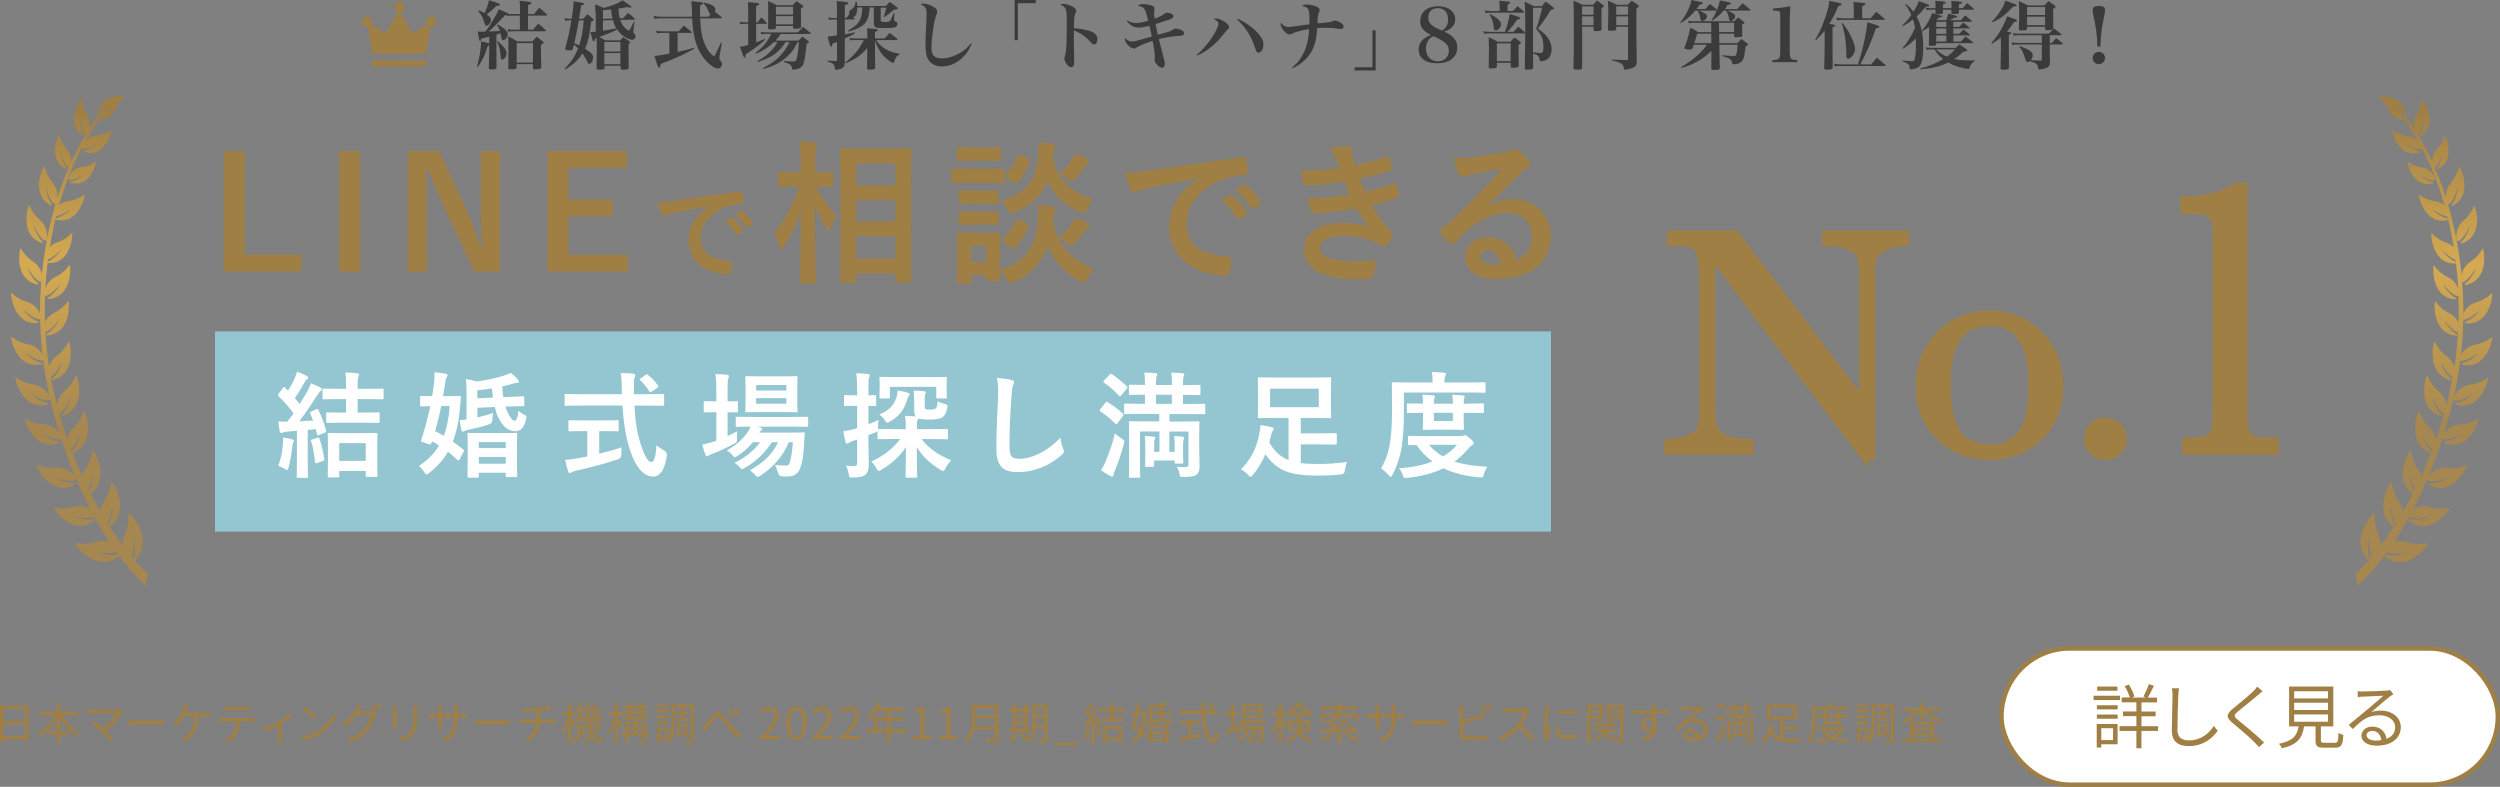 <?xml version="1.0" encoding="UTF-8"?>
<svg id="_レイヤー_2" data-name="レイヤー 2" xmlns="http://www.w3.org/2000/svg" xmlns:xlink="http://www.w3.org/1999/xlink" viewBox="0 0 569.22 179.15">
  <rect x="0" y="0" width="569.22" height="179.15" fill="#808080" stroke="none"/>
  <defs>
    <style>
      .cls-1 {
        fill: none;
        opacity: .9;
      }

      .cls-2 {
        fill: url(#_名称未設定グラデーション_328);
      }

      .cls-3, .cls-4 {
        fill: #fff;
      }

      .cls-5, .cls-6 {
        fill: #a07f44;
      }

      .cls-7 {
        fill: #333;
      }

      .cls-8 {
        fill: #93c6d1;
      }

      .cls-9 {
        fill: url(#_名称未設定グラデーション_328-2);
      }

      .cls-4 {
        stroke-miterlimit: 10;
      }

      .cls-4, .cls-6 {
        stroke: #a07f44;
      }

      .cls-6 {
        stroke-miterlimit: 9;
        stroke-width: 1.89px;
      }
    </style>
    <linearGradient id="_名称未設定グラデーション_328" data-name="名称未設定グラデーション 328" x1="18.07" y1="25.16" x2="18.07" y2="98.83" gradientUnits="userSpaceOnUse">
      <stop offset="0" stop-color="#a07f44"/>
      <stop offset=".48" stop-color="#d5aa51"/>
      <stop offset=".97" stop-color="#a68750"/>
    </linearGradient>
    <linearGradient id="_名称未設定グラデーション_328-2" data-name="名称未設定グラデーション 328" x1="551.88" y1="25.16" x2="551.88" y2="98.83" xlink:href="#_名称未設定グラデーション_328"/>
  </defs>
  <g id="_レイヤー_" data-name="&amp;lt;レイヤー&amp;gt;">
    <g>
      <rect class="cls-4" x="455.72" y="147.66" width="113" height="30.99" rx="15.5" ry="15.5"/>
      <g>
        <path class="cls-5" d="m482.71,159.39h-6.03v-.98h6.03v.98Zm-.56,10.07h-3.71v.74h-1.04v-5.36h4.75v4.63Zm-4.72-8.88h4.74v.94h-4.74v-.94Zm0,2.11h4.74v.96h-4.74v-.96Zm4.69-5.41h-4.61v-.96h4.61v.96Zm-3.68,8.53v2.69h2.67v-2.69h-2.67Zm12.92.61h-3.78v3.95h-1.15v-3.95h-3.84v-1.09h3.84v-2.27h-3.04v-1.07h3.04v-2.08h-3.35v-1.1h1.84c-.21-.75-.67-1.81-1.15-2.59l.96-.35c.53.85,1.07,1.97,1.25,2.71l-.58.24h3.22l-.58-.22c.4-.77.96-1.99,1.22-2.83l1.17.37c-.45.91-.96,1.97-1.39,2.69h2.1v1.1h-3.55v2.08h3.22v1.07h-3.22v2.27h3.78v1.09Z"/>
        <path class="cls-5" d="m496.13,156.73c-.08.51-.13,1.07-.16,1.58-.06,1.79-.19,5.54-.19,7.91,0,1.75,1.12,2.35,2.59,2.35,2.91,0,4.56-1.63,5.7-3.28l.88,1.1c-1.07,1.5-3.12,3.49-6.61,3.49-2.27,0-3.84-.96-3.84-3.54,0-2.35.16-6.35.16-8.04,0-.58-.05-1.14-.14-1.6l1.62.02Z"/>
        <path class="cls-5" d="m515.16,157.39c-.35.26-.83.67-1.09.9-1.1.94-3.38,2.77-4.55,3.73-.96.83-.96,1.07.06,1.92,1.44,1.15,4.37,3.59,5.92,5.12l-1.15,1.04c-.32-.38-.75-.78-1.09-1.15-.87-.93-3.51-3.19-4.99-4.4-1.49-1.25-1.33-1.97.11-3.17,1.18-1.01,3.59-2.9,4.66-3.99.32-.32.74-.77.91-1.06l1.2,1.06Z"/>
        <path class="cls-5" d="m531.62,169.12c.64,0,.77-.29.83-2.26.26.21.77.4,1.1.48-.14,2.32-.5,2.9-1.84,2.9h-2.58c-1.5,0-1.91-.35-1.91-1.65v-3.2h-2.62c-.38,2.56-1.41,4.16-5.04,4.99-.1-.3-.43-.8-.67-1.04,3.28-.66,4.13-1.9,4.47-3.95h-2.16v-9.08h10.07v9.08h-2.83v3.19c0,.46.13.54.82.54h2.37Zm-9.27-10.1h7.71v-1.63h-7.71v1.63Zm0,2.64h7.71v-1.65h-7.71v1.65Zm0,2.67h7.71v-1.66h-7.71v1.66Z"/>
        <path class="cls-5" d="m544.94,158.04c-.29.19-.64.43-.88.61-.78.59-2.91,2.47-4.13,3.49.72-.24,1.44-.34,2.15-.34,2.64,0,4.55,1.6,4.55,3.75,0,2.56-2.13,4.23-5.47,4.23-2.16,0-3.49-.96-3.49-2.27,0-1.09.98-2.08,2.45-2.08,1.98,0,3.06,1.33,3.26,2.8,1.25-.48,1.97-1.39,1.97-2.69,0-1.55-1.57-2.69-3.57-2.69-2.61,0-4.05,1.1-6.07,3.15l-.93-.94c1.31-1.09,3.34-2.79,4.27-3.55.88-.74,2.85-2.4,3.63-3.11-.83.03-3.95.18-4.77.22-.37.02-.74.03-1.07.1l-.03-1.33c.35.05.8.05,1.12.05.82,0,4.58-.11,5.41-.19.46-.05.69-.08.86-.13l.74.93Zm-2.74,10.48c-.14-1.25-.9-2.11-2.1-2.11-.72,0-1.26.43-1.26.98,0,.78.91,1.23,2.1,1.23.45,0,.88-.03,1.26-.1Z"/>
      </g>
      <g>
        <path class="cls-5" d="m6.49,160.65v8.29h-.78v-.61H.75v.65h-.75v-8.33h6.49Zm-5.74.73v2.7h4.96v-2.7H.75Zm4.96,6.22v-2.79H.75v2.79h4.96Z"/>
        <path class="cls-5" d="m14.21,162.8c.83,1.71,2.27,3.3,3.84,4.06-.18.15-.44.44-.55.65-1.51-.83-2.85-2.35-3.75-4.08v3.06h1.9v.74h-1.9v1.86h-.77v-1.86h-1.95v-.74h1.95v-3.06c-.92,1.73-2.27,3.24-3.74,4.09-.11-.18-.36-.46-.53-.6,1.52-.79,2.97-2.41,3.81-4.12h-3.47v-.74h3.93v-2.09h.77v2.09h3.96v.74h-3.5Z"/>
        <path class="cls-5" d="m28,161.99c-.1.11-.19.22-.25.31-.72,1.17-1.99,2.8-3.64,4.06.6.6,1.31,1.35,1.71,1.84l-.73.58c-.37-.51-1.17-1.39-1.8-2.04-.6-.6-1.76-1.6-2.29-1.97l.65-.52c.37.27,1.19.93,1.87,1.54,1.47-1.1,2.62-2.57,3.12-3.47h-5.88c-.39,0-.82.04-1.02.06v-.9c.28.04.67.08,1.02.08h5.96c.28,0,.5-.03.64-.08l.64.51Z"/>
        <path class="cls-5" d="m29.4,164c.3.02.83.05,1.39.05h5.48c.5,0,.86-.03,1.08-.05v.98c-.2,0-.62-.05-1.07-.05h-5.49c-.55,0-1.08.02-1.39.05v-.98Z"/>
        <path class="cls-5" d="m46.94,162.31c.25,0,.65,0,.94-.05v.86c-.32-.02-.71-.03-.94-.03h-1.69c-.16,2.86-1.28,4.53-3,5.63l-.85-.58c.28-.11.59-.28.81-.46.98-.74,2.06-2.05,2.2-4.59h-2.56c-.41.75-1.08,1.66-1.67,2.14l-.79-.47c.72-.52,1.44-1.54,1.78-2.15.28-.5.46-1.02.57-1.4.07-.24.13-.51.15-.8l.96.19c-.09.23-.18.49-.25.7-.1.29-.23.65-.38,1.01h4.72Z"/>
        <path class="cls-5" d="m57.3,163.49c.21,0,.54-.01.78-.05v.83c-.22,0-.54-.02-.78-.02h-2.72c-.03,1.08-.19,1.99-.59,2.73-.36.67-1.12,1.39-1.97,1.82l-.74-.54c.78-.32,1.5-.9,1.89-1.53.44-.7.55-1.54.58-2.48h-2.99c-.31,0-.6,0-.87.02v-.83c.27.03.56.05.87.05h6.54Zm-5.31-1.76c-.33,0-.66.01-.91.03v-.83c.28.03.58.06.9.06h4.05c.28,0,.64-.02.93-.06v.83c-.29-.02-.64-.03-.93-.03h-4.04Z"/>
        <path class="cls-5" d="m66.39,162.89c-.47.51-1.36,1.24-2.27,1.81v3.54c0,.3,0,.71.05.86h-.92c.02-.15.04-.56.04-.86v-3.06c-.85.45-2.05.97-3.14,1.28l-.43-.73c1.28-.28,2.64-.89,3.47-1.37,1-.58,2.07-1.42,2.58-2.06l.62.59Z"/>
        <path class="cls-5" d="m72.63,166.24c1.54-.97,2.76-2.45,3.34-3.68l.48.85c-.69,1.25-1.85,2.61-3.36,3.55-1,.64-2.26,1.25-3.93,1.56l-.53-.82c1.75-.26,3.05-.87,4-1.46Zm-.59-3.17l-.63.63c-.5-.52-1.75-1.59-2.49-2.09l.57-.61c.71.47,1.99,1.51,2.55,2.07Z"/>
        <path class="cls-5" d="m84.37,162.01c.27,0,.49-.03.65-.09l.66.4c-.08.14-.18.37-.23.53-.27,1.01-.88,2.36-1.77,3.45-.91,1.11-2.11,2.02-3.98,2.72l-.73-.66c1.84-.54,3.09-1.44,4-2.51.78-.91,1.39-2.21,1.59-3.12h-3.37c-.61.85-1.44,1.74-2.54,2.46l-.69-.51c1.72-1.03,2.7-2.49,3.14-3.38.1-.18.25-.54.31-.8l.92.31c-.16.26-.34.6-.44.78-.07.14-.15.28-.23.42h2.71Zm.65-1.68c.25.36.61.96.82,1.37l-.54.24c-.2-.4-.54-1.01-.81-1.38l.53-.23Zm1.1-.4c.26.37.65.99.83,1.36l-.53.24c-.22-.43-.55-1-.83-1.37l.53-.23Z"/>
        <path class="cls-5" d="m90.38,160.82c-.02.19-.03.48-.03.72v3.34c0,.25.01.58.03.76h-.92c0-.15.04-.47.04-.77v-3.33c0-.18-.02-.53-.04-.72h.92Zm4.63-.07c-.02.24-.04.53-.04.86v1.62c0,2.4-.32,3.19-1.04,4.05-.65.78-1.65,1.21-2.38,1.46l-.65-.69c.92-.23,1.78-.63,2.4-1.33.72-.83.84-1.64.84-3.53v-1.58c0-.33-.03-.62-.05-.86h.92Z"/>
        <path class="cls-5" d="m105.28,162.62c.44,0,.78-.03.91-.05v.84c-.1-.01-.47-.03-.91-.03h-1.1v.35c0,2.67-.57,4.04-2.86,5.06l-.67-.63c1.82-.7,2.73-1.56,2.73-4.36v-.42h-2.85v1.62c0,.37.03.81.04.91h-.88c0-.1.04-.53.04-.91v-1.62h-1.07c-.44,0-.89.03-1.01.04v-.87c.09.02.58.07,1.01.07h1.07v-1.28c0-.32-.03-.63-.04-.73h.89c-.01.1-.05.38-.05.73v1.28h2.85v-1.25c0-.39-.03-.72-.05-.82h.9c-.01.1-.05.43-.05.82v1.25h1.1Z"/>
        <path class="cls-5" d="m108.08,164c.3.02.83.05,1.39.05h5.48c.5,0,.86-.03,1.08-.05v.98c-.2,0-.62-.05-1.07-.05h-5.49c-.55,0-1.08.02-1.39.05v-.98Z"/>
        <path class="cls-5" d="m125.69,163.8c.22,0,.58-.02.79-.04v.83c-.22-.02-.52-.04-.77-.04h-2.79c-.11,1.87-.84,3.19-2.56,4.19l-.78-.55c1.57-.73,2.4-1.85,2.52-3.64h-2.97c-.32,0-.66.02-.89.04v-.83c.22.02.57.04.87.04h3.01v-1.82c-1.01.1-2.14.13-2.91.14l-.2-.74c.76.03,2.28,0,3.36-.15.91-.13,2.09-.37,2.58-.58l.53.69-.57.15c-.49.13-1.26.28-1.98.39v1.92h2.76Z"/>
        <path class="cls-5" d="m136.39,166.04c-.28.6-.68,1.14-1.16,1.61.28.53.61.82.99.82.29,0,.4-.24.45-1.14.13.14.36.27.51.33-.12,1.12-.34,1.45-1,1.45-.6,0-1.07-.37-1.45-1.03-.51.4-1.1.74-1.74,1-.09-.12-.27-.35-.4-.47.71-.28,1.35-.65,1.87-1.1-.21-.52-.38-1.15-.51-1.87h-1.56c0,.2-.04.39-.06.58.49.3,1.07.7,1.38.98l-.42.51c-.24-.23-.66-.56-1.08-.85-.21.9-.58,1.68-1.31,2.21-.1-.15-.29-.38-.45-.49.91-.63,1.18-1.75,1.28-2.94h-.71v-.56l-.31.44c-.13-.32-.44-.93-.71-1.43v4.99h-.67v-4.62c-.3,1.06-.69,2.08-1.1,2.72-.08-.18-.25-.46-.37-.62.57-.83,1.13-2.41,1.4-3.76h-1.19v-.68h1.26v-2.16h.67v2.16h1.08v.68h-1.08v.45c.26.36.94,1.45,1.09,1.73l-.04.06h2.8c-.22-1.45-.31-3.19-.32-5.07h.67c-.02,1.95.09,3.68.3,5.07h1.36c-.24-.2-.56-.43-.84-.58l.35-.36c.38.2.83.49,1.06.72l-.21.22h.82v.6h-2.44c.1.53.22.99.36,1.38.33-.37.6-.78.79-1.22l.64.24Zm-5.11-2.36c.21-.28.44-.62.67-.97-.26-.32-.69-.73-1.06-1.02l.31-.41c.08.06.16.12.24.18.22-.43.46-.99.6-1.4l.58.23c-.26.49-.56,1.08-.81,1.49.17.15.32.3.43.44.24-.41.46-.82.62-1.17l.54.26c-.43.74-.99,1.65-1.5,2.33l.98-.06c-.08-.22-.17-.43-.27-.62l.46-.17c.26.45.49,1.06.56,1.44l-.49.21c-.02-.1-.04-.22-.08-.34-.72.06-1.41.13-2.02.19l-.11-.59.35-.02Zm3.42-.1c.19-.25.4-.55.6-.88-.25-.32-.67-.72-1.05-1.01l.31-.41c.07.06.15.11.23.18.22-.43.47-.99.61-1.4l.58.23c-.25.5-.57,1.08-.82,1.48.16.16.32.31.44.45.24-.41.46-.82.62-1.17l.54.26c-.42.71-.95,1.57-1.43,2.23l1.06-.07c-.09-.2-.19-.4-.29-.57l.46-.19c.27.46.55,1.06.62,1.44l-.48.23c-.02-.12-.06-.26-.12-.41-.75.08-1.46.13-2.09.19l-.11-.56.32-.02Z"/>
        <path class="cls-5" d="m141.49,165.8c-.14-.32-.49-.93-.78-1.42v4.7h-.68v-4.67c-.33,1.09-.76,2.14-1.22,2.79-.08-.19-.26-.47-.38-.64.62-.83,1.23-2.39,1.52-3.75h-1.32v-.69h1.4v-2.16h.68v2.16h1.14v.69h-1.14v.69c.28.37,1.02,1.48,1.19,1.75l-.41.55Zm6.26,1.66h-.64v.85c0,.35-.07.54-.34.65-.26.1-.69.1-1.35.1-.03-.17-.13-.43-.21-.6.48.02.91,0,1.05,0,.12,0,.16-.05.16-.17v-.84h-3.41v1.6h-.68v-1.6h-.68v-.58h.68v-2.51h2v-.59h-2.5v-.57h1.38v-.67h-.95v-.55h.95v-.65h-1.15v-.56h1.15v-.82h.68v.82h1.61v-.82h.7v.82h1.24v.56h-1.24v.65h1.09v.55h-1.09v.67h1.44v.57h-2.63v.59h2.1v2.51h.64v.58Zm-4.74-2.53v.69h1.32v-.69h-1.32Zm0,1.95h1.32v-.73h-1.32v.73Zm.88-4.89h1.61v-.65h-1.61v.65Zm0,1.22h1.61v-.67h-1.61v.67Zm1.12,1.72v.69h1.41v-.69h-1.41Zm1.41,1.95v-.73h-1.41v.73h1.41Z"/>
        <path class="cls-5" d="m152.36,162.23h-3.21v-.61h3.21v.61Zm-2.21,6.28v.47h-.6v-3.35h2.55v2.88h-1.95Zm1.95-4.95h-2.54v-.59h2.54v.59Zm-2.54.73h2.54v.6h-2.54v-.6Zm2.52-3.38h-2.46v-.6h2.46v.6Zm-1.93,5.33v1.67h1.33v-1.67h-1.33Zm7.84,1.91c0,.44-.09.68-.37.8-.27.12-.77.13-1.51.13-.03-.19-.13-.53-.22-.73.53.03,1.05.02,1.22.01.15,0,.2-.04.2-.21v-7.12h-3.77v2.91c0,1.55-.11,3.75-.94,5.21-.11-.12-.41-.33-.58-.41.78-1.38.84-3.33.84-4.8v-3.56h5.13v7.77Zm-2.91-4.54v-.96h-1.03v-.57h1.03v-.86h.61v.86h1.06v.57h-1.06v.96h1.21v.57h-2.93v-.57h1.11Zm-.4,3.91v.39h-.57v-2.96h2.58v2.57h-2.01Zm0-2v1.43h1.44v-1.43h-1.44Z"/>
        <path class="cls-5" d="m160.51,165.08c.53-.53,1.37-1.66,1.94-2.35.57-.68,1.11-.77,1.76-.11.58.6,1.36,1.59,2,2.27.6.66,1.57,1.7,2.46,2.5l-.63.71c-.75-.71-1.66-1.73-2.34-2.5-.64-.73-1.39-1.69-1.86-2.19-.42-.45-.61-.39-.94.03-.46.58-1.29,1.67-1.78,2.28-.21.26-.43.58-.59.78l-.73-.76c.24-.18.45-.38.71-.66Zm6.65-1.9l-.59.26c-.25-.52-.6-1.15-.94-1.61l.58-.25c.25.37.71,1.12.95,1.6Zm1.32-.54l-.57.28c-.27-.53-.63-1.14-.97-1.59l.56-.26c.26.35.75,1.1.98,1.57Z"/>
        <path class="cls-5" d="m172.97,167.79c2.3-2.01,3.36-3.47,3.36-4.73,0-.84-.44-1.45-1.35-1.45-.6,0-1.12.37-1.52.85l-.53-.52c.6-.65,1.23-1.08,2.16-1.08,1.31,0,2.13.86,2.13,2.17,0,1.46-1.15,2.95-2.87,4.58.38-.03.83-.07,1.2-.07h2.03v.79h-4.61v-.54Z"/>
        <path class="cls-5" d="m179.03,164.64c0-2.55.89-3.78,2.29-3.78s2.28,1.24,2.28,3.78-.89,3.82-2.28,3.82-2.29-1.27-2.29-3.82Zm3.68,0c0-2.14-.56-3.04-1.39-3.04s-1.4.9-1.4,3.04.56,3.09,1.4,3.09,1.39-.93,1.39-3.09Z"/>
        <path class="cls-5" d="m185.03,167.79c2.3-2.01,3.36-3.47,3.36-4.73,0-.84-.44-1.45-1.35-1.45-.6,0-1.12.37-1.52.85l-.53-.52c.6-.65,1.23-1.08,2.16-1.08,1.31,0,2.13.86,2.13,2.17,0,1.46-1.15,2.95-2.87,4.58.38-.03.83-.07,1.2-.07h2.03v.79h-4.61v-.54Z"/>
        <path class="cls-5" d="m191.28,167.79c2.3-2.01,3.36-3.47,3.36-4.73,0-.84-.44-1.45-1.35-1.45-.6,0-1.12.37-1.52.85l-.53-.52c.6-.65,1.23-1.08,2.16-1.08,1.31,0,2.13.86,2.13,2.17,0,1.46-1.15,2.95-2.87,4.58.38-.03.83-.07,1.2-.07h2.03v.79h-4.61v-.54Z"/>
        <path class="cls-5" d="m206.35,166.81h-3.62v2.29h-.75v-2.29h-4.62v-.72h1.64v-2.68h2.98v-1.52h-2.43c-.45.77-.98,1.45-1.52,1.97-.14-.12-.45-.37-.64-.47.94-.82,1.78-2.11,2.25-3.45l.75.18c-.14.35-.3.71-.46,1.05h5.96v.72h-3.16v1.52h2.93v.7h-2.93v1.98h3.62v.72Zm-4.37-.72v-1.98h-2.24v1.98h2.24Z"/>
        <path class="cls-5" d="m207.93,167.57h1.63v-5.47h-1.3v-.58c.65-.12,1.12-.29,1.52-.52h.7v6.57h1.47v.76h-4.02v-.76Z"/>
        <path class="cls-5" d="m213.89,167.57h1.63v-5.47h-1.3v-.58c.65-.12,1.12-.29,1.52-.52h.7v6.57h1.47v.76h-4.02v-.76Z"/>
        <path class="cls-5" d="m227.35,168.01c0,.52-.15.78-.52.9-.38.13-1.04.14-2.11.14-.05-.21-.19-.56-.32-.77.84.03,1.64.02,1.87.02.23,0,.31-.08.31-.3v-2h-4.8c-.25,1.13-.75,2.26-1.72,3.11-.1-.16-.4-.43-.55-.54,1.59-1.4,1.75-3.43,1.75-5.02v-3.06h6.09v7.52Zm-.77-2.74v-1.68h-4.57c0,.52-.03,1.09-.11,1.68h4.68Zm-4.57-4.05v1.66h4.57v-1.66h-4.57Z"/>
        <path class="cls-5" d="m234.57,166.68h-4.88v-.67h.97v-4.06h-.84v-.67h.84v-1.21h.68v1.21h1.81v-1.21h.69v1.21h.73v.67h-.73v4.06h.73v.67Zm-2.79.4c-.36.77-.93,1.53-1.48,2.02-.14-.12-.42-.33-.6-.43.55-.45,1.07-1.12,1.37-1.78l.71.19Zm-.44-5.13v.88h1.81v-.88h-1.81Zm0,2.46h1.81v-.98h-1.81v.98Zm0,1.6h1.81v-1h-1.81v1Zm1.73.88c.4.45.86,1.07,1.05,1.48l-.6.35c-.18-.4-.63-1.05-1.03-1.52l.58-.31Zm5.45,1.25c0,.44-.11.66-.38.78-.29.12-.75.14-1.49.14-.03-.21-.13-.53-.23-.72.53,0,1.03,0,1.17,0,.15,0,.21-.05.21-.21v-2.4h-2.11c-.1,1.19-.35,2.46-.95,3.42-.12-.14-.42-.37-.59-.44.83-1.32.91-3.21.91-4.64v-3.61h3.46v7.68Zm-.72-3.08v-1.66h-2.04v.67c0,.31,0,.65-.02.99h2.06Zm-2.04-3.92v1.59h2.04v-1.59h-2.04Z"/>
        <path class="cls-5" d="m240.08,169.12h5.32v.61h-5.32v-.61Z"/>
        <path class="cls-5" d="m247.97,165.75c-.14.94-.38,1.9-.71,2.54-.12-.09-.42-.23-.58-.28.33-.61.54-1.5.65-2.38l.64.12Zm1.83-2.59c.42.64.85,1.49.99,2.03l-.59.28c-.04-.17-.1-.36-.19-.58l-.86.06v4.16h-.68v-4.12c-.6.03-1.15.06-1.63.08l-.06-.67c.2,0,.43,0,.66-.02.22-.26.45-.57.67-.89-.3-.45-.84-1.02-1.31-1.44l.38-.48c.1.08.2.17.3.26.33-.56.68-1.31.89-1.86l.66.25c-.34.67-.76,1.47-1.14,2.01.24.24.45.48.61.69.41-.63.79-1.28,1.07-1.82l.64.28c-.58.94-1.37,2.12-2.07,2.97.5-.02,1.05-.04,1.6-.07-.15-.3-.32-.61-.49-.88l.55-.24Zm.26,2.43c.29.61.58,1.4.67,1.92l-.59.2c-.09-.52-.37-1.32-.64-1.94l.56-.18Zm3.53-3.54v1.5h2.15v.67h-4.89v-.67h1.99v-1.5h-2.3v-.68h2.3v-1.41h.75v1.41h2.37v.68h-2.37Zm-2.42,3.26h4.29v3.74h-.72v-.47h-2.88v.5h-.69v-3.77Zm.69.67v1.93h2.88v-1.93h-2.88Z"/>
        <path class="cls-5" d="m261.05,162.06c-.11,1.85-.39,3.29-.84,4.41.43.39.8.76,1.05,1.08l-.48.6c-.22-.29-.53-.63-.89-.98-.46.85-1.06,1.48-1.79,1.93-.11-.18-.29-.45-.45-.61.69-.38,1.25-.98,1.69-1.83-.31-.27-.62-.53-.93-.77l-.11.43-.61-.33c.23-.85.5-2.06.74-3.29h-.86v-.68h1c.14-.72.27-1.43.37-2.05l.71.07c-.11.61-.24,1.29-.38,1.98h1.21l.13-.02.44.06Zm-1.93.64c-.17.86-.36,1.71-.54,2.47.34.25.71.53,1.06.81.34-.88.57-1.98.68-3.28h-1.2Zm5.71-.02c.27,1,.72,1.59,1.16,1.58.19,0,.26-.24.29-.85.15.13.37.25.53.3-.08.96-.33,1.22-.85,1.22-.84,0-1.49-.86-1.82-2.25h-1.82v1.29c.58-.08,1.22-.19,1.87-.29l.03.62c-1.09.19-2.19.38-3.05.52l-.12-.68c.18-.02.37-.04.58-.07v-3.62l.42.13c1.29-.13,2.73-.36,3.52-.63l.57.5c-.45.14-.99.26-1.57.36.02.46.06.88.13,1.26h1.97v.61h-1.84Zm-3.12,2.42h4.39v3.97h-.73v-.39h-2.97v.4h-.69v-3.98Zm2.3-3.03c-.06-.36-.1-.74-.12-1.15-.52.08-1.06.14-1.57.19v.96h1.69Zm-1.61,3.63v.91h2.97v-.91h-2.97Zm2.97,2.39v-.93h-2.97v.93h2.97Z"/>
        <path class="cls-5" d="m274.3,162.55c.25,3.36,1.03,5.79,2.02,5.79.27,0,.39-.55.45-1.88.17.17.45.33.66.41-.13,1.73-.41,2.24-1.17,2.24-1.62,0-2.45-2.87-2.72-6.56h-5.16v-.73h5.11c-.03-.59-.04-1.2-.05-1.81h.78c0,.62,0,1.22.04,1.81h2.96v.73h-2.92Zm-3.06,4.94c.7-.15,1.42-.29,2.14-.45l.06.66c-1.69.4-3.52.82-4.79,1.1l-.23-.73c.56-.11,1.29-.26,2.09-.42v-2.9h-1.78v-.72h4.38v.72h-1.87v2.74Zm5.05-5.79c-.29-.35-.91-.89-1.42-1.25l.5-.41c.51.34,1.14.85,1.44,1.19l-.52.47Z"/>
        <path class="cls-5" d="m282.16,165.83c-1.01.51-2.1,1.04-2.94,1.44l-.29-.73c.38-.16.85-.36,1.36-.59v-3.13h-1.17v-.7h1.17v-2.08h.69v2.08h1.08v.7h-1.08v2.81l1.02-.46.16.66Zm1.86-1.15c-.13.24-.27.48-.43.7h4.3s-.01.2-.03.3c-.15,2.06-.31,2.84-.59,3.13-.15.17-.33.22-.56.25-.22,0-.59,0-.99,0,0-.18-.07-.45-.17-.6.37.03.7.04.85.04.14,0,.23,0,.3-.11.17-.18.32-.81.45-2.38h-.78c-.4,1.19-1.18,2.48-2.04,3.13-.12-.15-.35-.32-.53-.43.81-.54,1.54-1.62,1.95-2.7h-.97c-.53,1.03-1.51,2.12-2.43,2.7-.11-.16-.31-.34-.49-.46.83-.45,1.71-1.35,2.25-2.24h-1.01c-.4.45-.85.84-1.3,1.14-.1-.12-.36-.36-.51-.46.79-.47,1.51-1.18,1.98-2h-1.4v-.63h6.26v.63h-4.11Zm3.4-1.19h-4.57v-3.23h4.57v3.23Zm-.69-2.67h-3.2v.79h3.2v-.79Zm0,1.31h-3.2v.8h3.2v-.8Z"/>
        <path class="cls-5" d="m296.35,166.43c.57,1.2,1.37,1.69,2.52,2.08-.17.16-.35.42-.43.63-1.19-.46-2.02-1.04-2.61-2.29-.36.9-1.15,1.72-2.86,2.29-.06-.16-.27-.44-.4-.56,1.74-.56,2.43-1.32,2.69-2.15h-2.01v-2.57h2.16v-.92h-1.52v-.47c-.27.19-.55.37-.84.52-.03-.08-.08-.17-.13-.26v.06h-1.08v.75c.28.36,1.04,1.45,1.2,1.71l-.41.59c-.14-.32-.49-.95-.79-1.44v4.68h-.7v-4.62c-.33,1.08-.77,2.11-1.22,2.75-.09-.19-.27-.48-.39-.65.62-.84,1.25-2.41,1.55-3.77h-1.34v-.69h1.4v-2.14h.7v2.14h1.08v.17c1.03-.55,1.99-1.44,2.48-2.29h.67c.71.99,1.82,1.88,2.87,2.34-.14.18-.3.44-.4.65-.28-.15-.57-.33-.86-.53v.5h-1.6v.92h2.24v2.57h-1.97Zm-.96-.61c.01-.17.02-.35.02-.52v-.84h-1.5v1.36h1.48Zm2.1-3.51c-.67-.49-1.31-1.1-1.72-1.67-.38.56-.97,1.16-1.65,1.67h3.37Zm-1.41,2.15v.86c0,.17,0,.33-.02.5h1.58v-1.36h-1.56Z"/>
        <path class="cls-5" d="m303.59,167.19c-.68.69-1.7,1.36-2.56,1.79-.12-.13-.4-.39-.58-.51.88-.38,1.84-.95,2.43-1.54l.71.26Zm1.72-.56v2.48h-.72v-2.46c-1.48.04-2.85.07-3.89.09l-.04-.69c.64,0,1.42,0,2.28-.01.23-.13.46-.28.69-.43-.49-.39-1.24-.86-1.88-1.18l.49-.42c.16.08.34.17.51.26.44-.34.94-.79,1.3-1.17h-2.61v1.22h-.7v-1.86h3.84v-.97h-3.81v-.65h3.81v-.88h.73v.88h3.84v.65h-3.84v.97h3.93v1.86h-.73v-1.22h-3.92l.31.15c-.5.46-1.08.96-1.6,1.33.34.21.68.43.93.63.79-.55,1.57-1.15,2.12-1.65l.68.36c-.86.7-1.96,1.48-2.96,2.11,1.06,0,2.21-.03,3.35-.05-.39-.28-.8-.55-1.17-.78l.48-.39c.89.51,1.98,1.28,2.54,1.81l-.52.45c-.16-.16-.36-.34-.59-.53l-2.85.09Zm1.53.32c.85.41,1.94,1.07,2.51,1.56l-.62.45c-.51-.48-1.58-1.18-2.46-1.63l.57-.38Z"/>
        <path class="cls-5" d="m318.76,162.62c.44,0,.78-.03.91-.05v.84c-.1-.01-.47-.03-.91-.03h-1.1v.35c0,2.67-.57,4.04-2.86,5.06l-.67-.63c1.82-.7,2.73-1.56,2.73-4.36v-.42h-2.85v1.62c0,.37.03.81.04.91h-.88c0-.1.04-.53.04-.91v-1.62h-1.07c-.44,0-.89.03-1.01.04v-.87c.09.02.58.07,1.01.07h1.07v-1.28c0-.32-.03-.63-.04-.73h.89c0,.1-.05.38-.05.73v1.28h2.85v-1.25c0-.39-.03-.72-.05-.82h.9c0,.1-.05.43-.05.82v1.25h1.1Z"/>
        <path class="cls-5" d="m321.55,164c.3.02.83.05,1.39.05h5.48c.5,0,.86-.03,1.08-.05v.98c-.2,0-.62-.05-1.07-.05h-5.49c-.55,0-1.08.02-1.39.05v-.98Z"/>
        <path class="cls-5" d="m333.15,166.92c0,.51.21.64.7.74.31.05.83.08,1.32.08,1.06,0,2.59-.1,3.42-.32v.91c-.87.13-2.37.21-3.46.21-.59,0-1.19-.03-1.6-.1-.77-.14-1.2-.49-1.2-1.3v-5.5c0-.24,0-.58-.06-.81h.93c-.03.23-.05.53-.05.81v2.26c1.18-.29,2.76-.77,3.8-1.22.31-.13.6-.28.88-.45l.35.8c-.28.12-.64.28-.94.39-1.12.45-2.85.98-4.09,1.3v2.2Zm4.82-4.81c-.2-.41-.54-1.01-.81-1.39l.53-.22c.25.35.61.96.82,1.36l-.54.25Zm.82-2.02c.26.37.65.99.84,1.36l-.54.25c-.22-.44-.55-1-.83-1.38l.53-.23Z"/>
        <path class="cls-5" d="m348.29,161.64c-.06.08-.19.3-.25.44-.34.86-.97,2.03-1.68,2.93,1.05.9,2.27,2.2,2.92,2.98l-.7.61c-.67-.88-1.73-2.06-2.75-2.97-1.07,1.15-2.42,2.25-3.9,2.92l-.64-.67c1.61-.63,3.09-1.82,4.12-2.97.68-.77,1.41-1.96,1.66-2.78h-3.9c-.35,0-.9.04-1.01.05v-.91c.14.02.71.07,1.01.07h3.86c.33,0,.59-.04.75-.09l.51.39Z"/>
        <path class="cls-5" d="m352.94,160.83c-.06.17-.15.49-.19.67-.19.91-.48,2.68-.48,3.79,0,.48.02.88.08,1.36.17-.45.39-1.03.55-1.42l.43.32c-.25.7-.61,1.75-.7,2.22-.03.14-.05.33-.05.44l.03.35-.72.05c-.2-.7-.36-1.84-.36-3.18,0-1.46.32-3.16.44-3.97.03-.23.07-.49.07-.7l.9.07Zm2.26,4.8c-.09.36-.13.64-.13.91,0,.45.3.89,1.66.89.89,0,1.65-.08,2.45-.26v.84c-.6.12-1.43.2-2.46.2-1.66,0-2.4-.55-2.4-1.48,0-.36.07-.75.16-1.17l.72.07Zm-.39-4.04c1.08.18,3.08.14,4.07,0v.82c-1.06.11-2.98.11-4.06,0v-.82Z"/>
        <path class="cls-5" d="m362.11,163.61v5.49h-.73v-8.71h3.62v3.22h-2.89Zm0-2.66v.77h2.19v-.77h-2.19Zm2.19,2.11v-.83h-2.19v.83h2.19Zm5.29,5.15c0,.4-.08.62-.35.75-.25.12-.68.13-1.31.13-.02-.18-.11-.47-.2-.66-.04.06-.08.12-.1.17-.98-.26-1.71-.78-2.17-1.5-.29.56-.92,1.12-2.25,1.53-.09-.14-.29-.37-.44-.5,1.41-.39,1.96-.96,2.16-1.48h-2.07v-.57h2.18v-.78h-2.01v-.56h1.07c-.1-.26-.27-.58-.45-.81l.58-.19c.24.31.47.72.54,1h1.3c.17-.31.38-.72.48-1.02l.67.22c-.17.27-.35.56-.51.8h1.18v.56h-2.19v.78h2.36v.57h-2.2c.42.71,1.17,1.2,2.19,1.4-.09.08-.2.21-.29.33.42.02.81.02.93,0,.13,0,.17-.05.17-.19v-4.58h-2.98v-3.23h3.71v7.82Zm-3-7.26v.77h2.27v-.77h-2.27Zm2.27,2.13v-.85h-2.27v.85h2.27Z"/>
        <path class="cls-5" d="m376.92,162.41c0,.56.01,1.17.02,1.62.21.34.32.78.32,1.27,0,1.34-.65,2.83-2.95,3.52l-.69-.67c1.3-.3,2.22-.84,2.63-1.72-.24.17-.52.25-.85.25-.84,0-1.64-.59-1.64-1.66,0-.98.81-1.73,1.75-1.73.24,0,.46.04.66.11,0-.29,0-.64-.01-.98-1.5.01-3.18.08-4.42.17l-.02-.78c1.1-.02,2.96-.08,4.43-.1,0-.28,0-.51-.02-.65,0-.21-.04-.5-.06-.62h.91l-.05.62c0,.15-.01.38-.01.64h.15c1.2,0,2.42,0,2.9,0v.75c-.57-.03-1.47-.05-2.92-.05h-.13Zm-.53,2.17c-.16-.43-.49-.61-.88-.61-.51,0-1,.4-1,1.04s.46.98,1.01.98c.58,0,.96-.47.87-1.41Z"/>
        <path class="cls-5" d="m387.83,161.39c-.18.12-.4.27-.55.38-.49.37-1.82,1.54-2.58,2.18.45-.15.9-.21,1.34-.21,1.65,0,2.84,1,2.84,2.34,0,1.6-1.33,2.64-3.42,2.64-1.35,0-2.18-.6-2.18-1.42,0-.68.61-1.3,1.53-1.3,1.24,0,1.91.83,2.04,1.75.78-.3,1.23-.87,1.23-1.68,0-.97-.98-1.68-2.23-1.68-1.63,0-2.53.69-3.79,1.97l-.58-.59c.82-.68,2.09-1.74,2.67-2.22.55-.46,1.78-1.5,2.27-1.94-.52.02-2.47.11-2.98.14-.23,0-.46.02-.67.06l-.02-.83c.22.03.5.03.7.03.51,0,2.86-.07,3.38-.12.29-.03.43-.05.54-.08l.46.58Zm-1.71,6.55c-.09-.78-.56-1.32-1.31-1.32-.45,0-.79.27-.79.61,0,.49.57.77,1.31.77.28,0,.55-.02.79-.06Z"/>
        <path class="cls-5" d="m392.27,164.34c-.39-.32-1.17-.74-1.82-.98l.41-.57c.62.22,1.42.6,1.83.91l-.42.64Zm-1.55,4.16c.47-.76,1.14-2.06,1.63-3.19l.56.44c-.44,1.05-1.03,2.28-1.54,3.21l-.65-.46Zm1.92-6.79c-.34-.35-1.08-.82-1.7-1.11l.43-.53c.61.27,1.36.71,1.73,1.07l-.46.57Zm3.94,1.73v.84h2.67v4.01c0,.37-.07.57-.34.68-.28.1-.74.1-1.45.1-.03-.18-.11-.44-.2-.63.51.02.98.02,1.12.02.14,0,.18-.05.18-.17v-3.35h-2.05v2.03h.84v-1.49h.49v2.52h-.49v-.46h-2.22v.6h-.5v-2.66h.5v1.49h.8v-2.03h-1.96v4.14h-.67v-4.8h2.56v-.84h-2.98v-.67h1.77v-1.12h-1.43v-.65h1.43v-1.03h.69v1.03h1.77v-1.03h.71v1.03h1.48v.65h-1.48v1.12h1.75v.67h-2.99Zm-1.24-.67h1.77v-1.12h-1.77v1.12Z"/>
        <path class="cls-5" d="m406.02,168.1c.53.11,1.11.15,1.74.15.31,0,2.01,0,2.43,0-.11.18-.23.51-.27.72h-2.2c-2.12,0-3.65-.38-4.6-2.11-.33.89-.82,1.7-1.53,2.25-.12-.15-.37-.4-.52-.5,1.18-.91,1.66-2.59,1.8-4.02l.79.09c-.06.41-.14.83-.25,1.25.4,1.05,1.03,1.65,1.86,1.97v-4.05h-2.97v-3.39h6.8v3.39h-3.08v1.54h3.35v.69h-3.35v2.03Zm-2.99-4.97h5.3v-1.96h-5.3v1.96Z"/>
        <path class="cls-5" d="m413.28,161.63v2.18c0,1.54-.12,3.79-.98,5.3-.13-.13-.44-.34-.61-.42.82-1.42.89-3.44.89-4.88v-2.86h3.67v-.98h.76v.98h3.73v.68h-7.46Zm6.71,4.23c-.45.86-1.15,1.5-2.01,1.99.87.31,1.87.52,2.94.63-.16.15-.35.44-.43.63-1.22-.16-2.34-.44-3.29-.88-1.06.44-2.28.71-3.52.86-.05-.18-.2-.46-.31-.62,1.08-.11,2.14-.31,3.08-.64-.64-.38-1.17-.86-1.57-1.43l.4-.15h-1.54v-.61h5.65l.13-.03.47.25Zm-4.78-.85v-1.65h-1.59v-.61h1.59v-.87h.71v.87h2.42v-.87h.72v.87h1.61v.61h-1.61v1.65h-3.85Zm.38,1.24c.38.51.94.93,1.62,1.27.69-.33,1.28-.74,1.69-1.27h-3.31Zm.33-2.89v1.05h2.42v-1.05h-2.42Z"/>
        <path class="cls-5" d="m425.64,162.23h-3.21v-.61h3.21v.61Zm-2.21,6.28v.47h-.6v-3.35h2.55v2.88h-1.95Zm1.95-4.95h-2.54v-.59h2.54v.59Zm-2.54.73h2.54v.6h-2.54v-.6Zm2.52-3.38h-2.46v-.6h2.46v.6Zm-1.93,5.33v1.67h1.33v-1.67h-1.33Zm7.84,1.91c0,.44-.09.68-.37.8-.27.12-.77.13-1.51.13-.03-.19-.13-.53-.22-.73.53.03,1.05.02,1.22.01.15,0,.2-.04.2-.21v-7.12h-3.77v2.91c0,1.55-.11,3.75-.94,5.21-.11-.12-.41-.33-.58-.41.78-1.38.84-3.33.84-4.8v-3.56h5.13v7.77Zm-2.91-4.54v-.96h-1.03v-.57h1.03v-.86h.61v.86h1.06v.57h-1.06v.96h1.21v.57h-2.93v-.57h1.11Zm-.4,3.91v.39h-.57v-2.96h2.58v2.57h-2.01Zm0-2v1.43h1.44v-1.43h-1.44Z"/>
        <path class="cls-5" d="m438.74,161.88c.88.92,2.23,1.73,3.5,2.14-.17.13-.39.41-.49.59-1.38-.51-2.88-1.54-3.79-2.7v2.09h-.72v-2.1c-.91,1.19-2.39,2.24-3.75,2.78-.1-.17-.31-.44-.47-.58,1.23-.42,2.56-1.27,3.42-2.22h-3.2v-.66h4v-1.26h.72v1.26h4.08v.66h-3.3Zm1.66,6.33h1.67v.67h-8.87v-.67h1.68v-3.9h5.52v3.9Zm-4.8-3.27v.71h4.05v-.71h-4.05Zm4.05,1.26h-4.05v.73h4.05v-.73Zm-4.05,2.01h4.05v-.73h-4.05v.73Z"/>
      </g>
      <rect class="cls-8" x="48.96" y="75.46" width="304.18" height="45.58"/>
      <g>
        <path class="cls-5" d="m55.74,57.98h12.86v3.85h-17.66v-27.41h4.8v23.56Z"/>
        <path class="cls-5" d="m82.02,61.83h-4.8v-27.41h4.8v27.41Z"/>
        <path class="cls-5" d="m113.84,61.83h-5.83l-6.64-14.13c-1.59-3.43-2.68-5.97-3.92-9.04h-.49c.18,3.25.25,6.5.25,9.89v13.28h-4.38v-27.41h7.17l5.69,12.15c1.55,3.43,2.61,6.22,3.64,9.4h.49c-.21-3.36-.35-6.36-.35-10.03v-11.52h4.38v27.41Z"/>
        <path class="cls-5" d="m142.74,38.19h-13.32v7.24h10.07v3.78h-10.07v8.83h13.6v3.78h-18.37v-27.41h18.09v3.78Z"/>
        <path class="cls-5" d="m161.52,46.92c-3.02.57-5.66,1.09-8.31,1.63-.94.22-1.19.27-1.56.4-.17.07-.35.2-.54.2-.17,0-.37-.15-.47-.37-.32-.67-.59-1.53-.92-2.67,1.26-.05,2-.15,3.93-.42,3.04-.45,8.48-1.26,14.86-2.1.37-.05.49.1.52.27.12.57.25,1.48.27,2.17,0,.3-.15.37-.47.37-1.16.07-1.95.2-3.02.54-4.2,1.43-6.3,4.33-6.3,7.29,0,3.19,2.27,4.92,6.58,5.19.4,0,.54.1.54.37,0,.64-.1,1.51-.27,2.13-.07.37-.17.52-.47.52-4.35,0-9.12-2.5-9.12-7.64,0-3.51,1.75-5.88,4.75-7.84v-.05Zm4.89,2.67c.12-.1.22-.07.37.05.77.59,1.66,1.58,2.35,2.64.1.15.1.27-.07.4l-1.04.77c-.17.12-.3.1-.42-.07-.74-1.14-1.53-2.08-2.5-2.87l1.31-.92Zm2.2-1.61c.15-.1.22-.07.37.05.91.69,1.8,1.68,2.35,2.55.1.15.12.3-.07.44l-.99.77c-.2.15-.32.07-.42-.07-.67-1.06-1.46-2-2.47-2.84l1.24-.89Z"/>
        <path class="cls-5" d="m182.51,64.55c-.35,0-.39-.04-.39-.39,0-.64.18-7.63.25-16.04-.92,2.83-2.26,5.55-3.99,8.09-.25.35-.42.53-.56.53s-.25-.18-.35-.57c-.32-1.13-.78-2.23-1.27-3,2.47-2.9,4.42-6.46,5.76-10.74h-.81c-2.58,0-3.43.07-3.64.07-.35,0-.39-.04-.39-.39v-2.58c0-.35.04-.39.39-.39.21,0,1.06.07,3.64.07h1.13v-2.19c0-2.19-.04-3.32-.28-4.8,1.27.04,2.4.11,3.53.25.35.04.56.18.56.35,0,.32-.11.5-.21.74-.18.42-.25.99-.25,3.43v2.22c2.61,0,3.46-.07,3.67-.07.35,0,.39.04.39.39v2.58c0,.35-.04.39-.39.39-.21,0-1.02-.07-3.46-.07,1.02,2.4,2.86,4.77,4.66,6.75-.49.74-.92,1.62-1.34,2.72-.18.39-.28.57-.39.57-.14,0-.28-.18-.49-.5-1.13-1.62-2.08-3.36-2.76-5.26.04,9.36.25,16.81.25,17.45,0,.35-.04.39-.39.39h-2.86Zm9.18-.18c-.35,0-.39-.04-.39-.35,0-.21.07-2.54.07-13.35v-6.96c0-6.99-.07-9.33-.07-9.57,0-.35.04-.39.39-.39.25,0,1.31.07,4.34.07h6.78c3.04,0,4.1-.07,4.31-.07.35,0,.39.04.39.39,0,.21-.07,2.58-.07,8.41v8.09c0,10.74.07,13.07.07,13.28,0,.32-.04.35-.39.35h-2.9c-.32,0-.35-.04-.35-.35v-1.62h-8.9v1.73c0,.32-.04.35-.42.35h-2.86Zm3.29-22.15h8.9v-5.02h-8.9v5.02Zm8.9,8.23v-4.91h-8.9v4.91h8.9Zm0,8.44v-5.12h-8.9v5.12h8.9Z"/>
        <path class="cls-5" d="m224.58,38.41c2.68,0,3.53-.07,3.74-.07.35,0,.39.04.39.39v2.51c0,.39-.04.42-.39.42-.21,0-1.06-.07-3.74-.07h-3.92c-2.65,0-3.53.07-3.71.07-.35,0-.39-.04-.39-.42v-2.51c0-.35.04-.39.39-.39.18,0,1.06.07,3.71.07h3.92Zm3.11,23c6.11-1.77,8.23-5.65,8.62-11.34.11-1.24.11-2.19-.04-3.36,1.24.07,2.37.14,3.39.35.42.07.67.21.67.46s-.04.39-.21.64-.25.6-.39,2.12c.99,5.83,4.91,9.29,9.29,10.84-.49.64-1.06,1.59-1.45,2.47-.28.6-.39.88-.67.88-.18,0-.39-.11-.81-.32-3.32-1.77-6-4.42-7.52-8.2-1.27,3.57-3.57,6.39-7.74,8.27-.39.14-.6.25-.81.25-.28,0-.42-.25-.74-.88-.46-.81-.95-1.59-1.59-2.16.04,1.52.07,1.98.07,2.12,0,.35-.04.39-.35.39h-2.54c-.35,0-.39-.04-.39-.39v-.95h-3.29v1.62c0,.32-.04.35-.39.35h-2.54c-.35,0-.39-.04-.39-.35,0-.25.07-1.06.07-5.33v-2.26c0-2.23-.07-3.07-.07-3.32,0-.35.04-.39.39-.39.21,0,.95.07,3.21.07h2.68c2.26,0,3-.07,3.25-.07.32,0,.35.04.35.39,0,.21-.07,1.06-.07,2.72v5.37Zm-3.36-27.83c2.26,0,2.97-.07,3.18-.07.35,0,.39.04.39.39v2.37c0,.32-.04.35-.39.35-.21,0-.92-.07-3.18-.07h-2.86c-2.3,0-3,.07-3.21.07-.32,0-.35-.04-.35-.35v-2.37c0-.35.04-.39.35-.39.21,0,.92.07,3.21.07h2.86Zm-.39,9.86c2.08,0,2.72-.07,2.93-.07.39,0,.42.04.42.39v2.3c0,.35-.04.39-.42.39-.21,0-.85-.07-2.93-.07h-2.26c-2.15,0-2.79.07-3,.07-.35,0-.39-.04-.39-.39v-2.3c0-.35.04-.39.39-.39.21,0,.85.07,3,.07h2.26Zm0,4.77c2.08,0,2.72-.07,2.93-.07.39,0,.42.04.42.39v2.26c0,.35-.04.39-.42.39-.21,0-.85-.07-2.93-.07h-2.26c-2.15,0-2.79.07-3,.07-.35,0-.39-.04-.39-.39v-2.26c0-.35.04-.39.39-.39.21,0,.85.07,3,.07h2.26Zm-2.76,7.74v3.78h3.29v-3.78h-3.29Zm26.35-8.37c-.32.67-.39.92-.71.92-.14,0-.39-.07-.78-.21-3.18-1.24-6.01-3.57-7.52-7.21-1.27,3.21-3.57,5.69-7.49,7.24-.39.14-.6.25-.78.25-.28,0-.42-.25-.78-.88-.42-.74-.95-1.48-1.45-1.94,5.65-1.66,8.05-5.02,8.34-10.07.07-1.2.07-2.26-.04-3.25,1.24.07,2.33.21,3.29.35.42.07.71.18.71.42s-.07.39-.25.64c-.18.21-.25.53-.35,1.8.92,5.79,4.7,8.3,9.15,9.71-.46.53-.99,1.45-1.34,2.23Zm-18.97,7.59c-.42-.32-.39-.39-.14-.67,1.2-1.31,2.23-2.9,2.93-4.42.18-.35.25-.39.71-.14l1.77.92c.46.25.49.32.35.67-.74,1.73-1.7,3.32-3.07,4.95-.14.18-.21.25-.35.25-.11,0-.25-.07-.42-.21l-1.77-1.34Zm.74-14.7c-.42-.28-.42-.35-.18-.64,1.06-1.24,1.94-2.75,2.54-4.31.14-.39.18-.32.67-.14l1.84.71c.42.18.46.25.35.6-.71,1.8-1.52,3.39-2.76,4.91-.14.18-.21.25-.32.25s-.25-.07-.42-.21l-1.73-1.17Zm14.77,10.53c.32-.46.49-.85.67-1.34.95.28,1.91.64,2.72,1.06.49.25.64.42.64.6,0,.28-.14.39-.39.53-.21.14-.42.42-.6.67-.67.92-1.41,1.91-2.37,2.9-.35.35-.56.57-.78.57-.25,0-.46-.21-.92-.57-.6-.49-1.17-.88-1.84-1.24,1.27-1.09,2.19-2.19,2.86-3.18Zm.07-14.7c.32-.46.49-.85.64-1.34.92.32,1.91.74,2.65,1.13.46.25.57.32.57.53,0,.25-.14.35-.35.53-.18.14-.39.39-.6.71-.6.88-1.2,1.73-2.23,2.79-.42.42-.64.64-.85.64s-.42-.18-.81-.49c-.64-.53-1.24-.92-1.8-1.13,1.34-1.27,2.23-2.44,2.79-3.36Z"/>
        <path class="cls-5" d="m273.01,40.56c-4.31.81-8.09,1.55-11.87,2.33-1.34.32-1.7.39-2.23.57-.25.11-.49.28-.78.28-.25,0-.53-.21-.67-.53-.46-.95-.85-2.19-1.31-3.82,1.8-.07,2.86-.21,5.62-.6,4.34-.64,12.12-1.8,21.23-3,.53-.07.71.14.74.39.18.81.35,2.12.39,3.11,0,.42-.21.53-.67.53-1.66.11-2.79.28-4.31.78-6.01,2.05-9.01,6.18-9.01,10.42,0,4.56,3.25,7.03,9.4,7.42.57,0,.78.14.78.53,0,.92-.14,2.16-.39,3.04-.11.53-.25.74-.67.74-6.22,0-13.03-3.57-13.03-10.92,0-5.02,2.51-8.41,6.78-11.2v-.07Zm6.99,3.81c.18-.14.32-.11.53.07,1.1.85,2.37,2.26,3.36,3.78.14.21.14.39-.11.57l-1.48,1.09c-.25.18-.42.14-.6-.11-1.06-1.62-2.19-2.97-3.57-4.1l1.87-1.31Zm3.14-2.3c.21-.14.32-.11.53.07,1.31.99,2.58,2.4,3.36,3.64.14.21.18.42-.11.64l-1.41,1.1c-.28.21-.46.11-.6-.11-.95-1.52-2.08-2.86-3.53-4.06l1.77-1.27Z"/>
        <path class="cls-5" d="m304.06,36c-.32-.78-.64-1.48-1.24-2.26,1.41-.25,2.86-.39,4.27-.39.49,0,.78.28.78.64,0,.21-.07.46-.07.67,0,.32.07.67.14,1.06.25.92.35,1.24.57,1.84,2.76-.53,4.7-1.06,7.21-1.87.32-.14.49-.11.6.18.21.67.46,1.66.6,2.37.07.35-.18.56-.42.64-2.37.74-4.52,1.27-6.92,1.8.32.88.78,1.98,1.24,2.97,2.86-.6,4.73-1.2,6.43-1.84.35-.18.53-.11.64.21.32.81.46,1.48.64,2.33.07.32.07.5-.28.64-1.77.67-3.99,1.31-5.97,1.73,1.52,2.54,2.9,4.52,4.63,6.11.35.32.35.46.18.85-.39.81-.88,1.52-1.45,2.19-.21.25-.35.35-.57.35-.14,0-.28-.07-.49-.21-.57-.46-1.27-.78-2.08-1.13-1.8-.78-4.13-1.13-6.64-1.13-3.32,0-5.26,1.02-5.26,2.68,0,2.3,3,3.04,8.41,3.04,1.31,0,2.61-.14,3.89-.21.35,0,.46.18.42.46-.14.88-.39,2.26-.71,3.21-.11.35-.25.49-.74.53-.81.07-1.66.11-2.54.11-8.12,0-12.43-2.3-12.43-6.64,0-3.78,3.25-6.15,8.76-6.15,2.58,0,4.66.28,6.08.88-.81-.95-1.98-2.65-2.93-4.17-3.64.56-7.1.99-9.68,1.06-.39,0-.53-.14-.64-.5-.21-.71-.53-1.91-.64-2.9,3.53-.07,6.36-.35,9.5-.88-.35-.74-.88-1.94-1.34-2.93-3.25.49-5.86.81-8.58.85-.42,0-.64-.14-.71-.5-.11-.39-.35-1.7-.57-2.83,3.46.04,6.29-.25,8.8-.57-.28-.81-.49-1.41-.85-2.3Z"/>
        <path class="cls-5" d="m338.71,46.96c1.98-1.13,3.64-1.59,5.62-1.59,5.16,0,8.76,3.39,8.76,8.48,0,5.9-4.77,9.68-12.33,9.68-4.45,0-7.14-1.91-7.14-5.19,0-2.37,2.23-4.31,4.98-4.31,3.32,0,5.76,1.77,6.64,5.16,2.47-1.13,3.6-2.68,3.6-5.37,0-3.21-2.26-5.33-5.55-5.33-2.93,0-6.18,1.31-9.04,3.75-1.02.92-2.01,1.94-3.07,3-.25.25-.42.39-.6.39-.14,0-.32-.11-.53-.32-.74-.64-1.52-1.55-2.08-2.3-.21-.28-.11-.53.18-.81,2.76-2.22,5.19-4.49,8.37-7.81,2.19-2.26,3.85-4.03,5.48-6.04-2.12.39-4.63.88-6.82,1.34-.46.11-.92.21-1.48.42-.18.07-.53.18-.71.18-.35,0-.6-.18-.78-.6-.42-.81-.74-1.8-1.24-3.82,1.06.14,2.23.14,3.29.07,2.15-.21,5.26-.67,8.02-1.2.88-.18,1.59-.35,1.94-.53.18-.11.49-.28.67-.28.35,0,.56.11.81.28,1.06.81,1.77,1.52,2.37,2.26.28.32.39.57.39.85,0,.35-.21.67-.6.85-.6.28-.88.53-1.55,1.13-2.58,2.51-4.95,4.98-7.63,7.56l.04.11Zm.04,10.07c-1.02,0-1.7.6-1.7,1.34,0,1.09.95,1.84,3.07,1.84.64,0,1.1-.04,1.62-.14-.46-1.94-1.52-3.04-3-3.04Z"/>
      </g>
      <g>
        <path class="cls-2" d="m16.25,41.33c-.62.1-.02.35-.02.35,4.49,1.04,5.7-4.74,5.63-4.92-.06-.15-1.08,1-3.28,1.28-2.2.28-3.39,2.74-2.81,2.87,1.23.26,3.37-1.33,3.37-1.33-.43.6-2,1.6-2.88,1.75Zm.56,69.08s.69-.5-.13-.44c-1.15.09-3.43-.7-4.14-1.33,0,0,3.09,1.38,4.58.66.7-.34-1.43-3.11-4.3-2.79-2.87.32-4.49-.83-4.52-.62-.04.25,3.09,7.23,8.51,4.51Zm-7.44-55.15s.73.14.18-.36c-.79-.71-1.77-2.73-1.86-3.61,0,0,1.21,2.98,2.58,3.51.65.25.88-2.98-1.14-4.68-2.02-1.71-2.38-3.53-2.52-3.41-.18.14-2.3,6.68,2.76,8.56Zm21.34,72.38s.03-.03.03-.03c4.51-4.97-1.15-10.81-1.41-10.85-.22-.04.33,2.13-.98,5.14-.33.76-.46,1.55-.46,2.28-1-1.32-1.98-2.73-2.94-4.21,4.95-3.75.71-10.18.48-10.27-.2-.08-.05,2.03-1.76,4.58-.48.71-.72,1.49-.82,2.25-.77-1.32-1.51-2.69-2.23-4.1,4.65-3.59.72-9.83.5-9.92-.19-.08-.09,1.98-1.82,4.44-.31.43-.52.9-.66,1.36-.77-1.71-1.51-3.46-2.2-5.25.11,0,.23-.03.23-.03,5.4-2.32,2.76-9.29,2.57-9.43-.17-.12-.46,1.87-2.56,3.84-.76.71-1.19,1.62-1.39,2.47-.66-1.9-1.27-3.83-1.82-5.78,1.46-.67,2.73-3.75,2.73-3.75-.09.96-1.17,3.14-2.03,3.91-.61.54.19.39.19.39,5.51-2.01,3.23-9.12,3.04-9.27-.16-.12-.55,1.84-2.76,3.68-1.03.87-1.52,2.09-1.69,3.12-.55-2.12-1.02-4.26-1.41-6.4,1.37-.71,2.68-3.33,2.68-3.33-.16.92-1.35,2.94-2.23,3.62-.63.48.15.4.15.4,5.46-1.52,3.75-8.57,3.58-8.72-.15-.14-.66,1.73-2.91,3.35-.85.6-1.38,1.46-1.67,2.28-.2-1.3-.37-2.6-.5-3.9-.14-1.31-.24-2.61-.31-3.91,1.44-.45,3.09-2.76,3.09-2.76-.29.86-1.75,2.62-2.71,3.12-.68.35.09.41.09.41,5.52-.53,4.93-7.65,4.79-7.83-.12-.15-.9,1.57-3.33,2.74-.96.46-1.62,1.26-2.03,2.05-.06-2.01-.06-4,.01-5.98.03.01.06.02.1.02,1.48-.15,3.39-2.76,3.39-2.76-.29.84-1.75,2.57-2.7,3.06-.67.34.09.4.09.4,5.45-.48,4.93-7.51,4.79-7.69-.12-.16-.9,1.54-3.31,2.68-1.19.57-1.93,1.64-2.28,2.58.11-1.94.28-3.86.5-5.75.07.02.12.03.12.03,5.36.22,5.63-6.7,5.51-6.89-.1-.17-1.05,1.39-3.52,2.19-.63.21-1.17.57-1.59.99.35-2.13.77-4.22,1.25-6.25.07.04.15.08.15.08,5.24,1.21,6.66-5.54,6.58-5.75-.07-.18-1.26,1.17-3.83,1.5-.8.1-1.48.45-2.03.89,1.36-4.78,3.12-9.2,5.18-13.11,0,.14.04.23.14.26,1.3.33,3.64-1.27,3.64-1.27-.48.62-2.2,1.63-3.13,1.74-.66.08-.04.37-.04.37,4.75,1.3,6.26-4.81,6.19-5-.06-.17-1.19,1.02-3.55,1.23-1.06.09-1.92.67-2.49,1.29,1.06-1.89,2.19-3.65,3.39-5.26l-.07-.91c.52-.83,1.67-1.89,2.27-2.12,0,0-2.07,1.7-2.2,3.03-.06.62,2.51.14,3.42-2.01.91-2.15,2.25-2.85,2.13-2.95-.14-.12-5.71-.61-6.1,4.26,0,0,.01.18.06.27-.66.87-1.31,1.79-1.94,2.75.15-.87.1-2.01-.49-3.01-1.25-2.13-1.04-3.8-1.2-3.76-.19.06-3.89,5.01-.07,8.27,0,0,.59.36.26-.25-.47-.87-.74-2.93-.56-3.71,0,0,.18,2.92,1.2,3.84-1.19,1.95-2.3,4.05-3.31,6.29.05-.87-.18-2.05-.99-2.96-1.52-1.7-1.62-3.28-1.76-3.2-.16.09-2.68,5.37,1.4,7.6,0,0,.61.21.19-.29-.59-.7-1.2-2.53-1.18-3.29,0,0,.69,2.67,1.8,3.29,0,0,0,0,.02,0-.95,2.2-1.82,4.51-2.59,6.93.06-1.01-.18-2.34-1.06-3.38-1.73-2.04-1.79-3.89-1.96-3.81-.19.1-3.31,6.18,1.4,8.93,0,0,.7.26.23-.33-.66-.84-1.32-3-1.27-3.89,0,0,.73,3.14,2,3.91.08.05.16.03.24-.03-1.5,5.02-2.57,10.42-3.12,16.05-.24-.97-.84-2.13-1.94-2.85-2.25-1.46-2.82-3.25-2.96-3.12-.16.16-1.55,7.06,3.8,8.3,0,0,.76.04.14-.39-.88-.62-2.12-2.53-2.3-3.41,0,0,1.57,2.85,3.02,3.21.03,0,.05,0,.08,0-.18,2.35-.28,4.74-.27,7.15-.44-.96-1.4-2.15-2.86-2.56-2.58-.73-3.62-2.28-3.71-2.11-.11.21.43,7.32,5.95,6.88,0,0,.75-.19.03-.42-1.02-.33-2.74-1.8-3.16-2.6,0,0,2.27,2.24,3.78,2.18.03,2.03.14,4.07.32,6.12.06.62.12,1.24.19,1.86-.54-.93-1.63-2.03-3.15-2.28-2.69-.45-3.9-1.91-3.98-1.72-.1.22,1.16,7.37,6.71,6.3,0,0,.74-.28-.01-.43-1.07-.22-2.96-1.52-3.46-2.28,0,0,2.55,2.05,4.06,1.79.35,2.72.84,5.48,1.46,8.23-.41-1-1.73-2.51-3.62-2.75-2.79-.34-4.09-1.79-4.17-1.6-.08.23,1.49,7.55,7.18,6.19,0,0,.75-.32-.04-.44-1.11-.17-3.11-1.43-3.66-2.19,0,0,2.72,2,4.27,1.66.11-.02.16-.12.17-.27.59,2.58,1.29,5.16,2.08,7.7-.64-.9-1.92-1.94-3.56-2-2.8-.1-4.21-1.44-4.27-1.24-.07.24,2.06,7.4,7.62,5.56,0,0,.73-.38-.07-.44-1.12-.08-3.21-1.16-3.81-1.87,0,0,2.86,1.76,4.39,1.28.04-.01.08-.04.1-.07,1.83,5.68,4.12,11.17,6.68,16.12-.94-.56-2.31-.95-3.73-.53-2.84.83-4.65-.03-4.65.19,0,.26,4.26,6.72,9.28,3.02,0,0,.61-.63-.2-.42-1.15.29-3.56-.09-4.38-.6,0,0,3.05.76,4.56.02,1.1,2.02,2.24,3.95,3.43,5.75-.86-.25-1.86-.31-2.87,0-3,.95-4.94.06-4.94.3,0,.28,4.65,7.05,9.92,3.02,0,0,.06-.06.11-.13,1.97,2.65,4.01,4.93,6.06,6.74l.49-2.63c-.98-.91-1.96-1.92-2.93-3.01ZM12.81,49.18c1.43-.16,3.34-1.57,3.34-1.57-.51.7-2.34,1.87-3.36,2.04-.04,0-.07.01-.1.02.04-.17.08-.33.12-.49Zm-1.87,9.86c1.37-.46,2.94-2.14,2.94-2.14-.38.79-1.99,2.29-2.97,2.64-.01,0-.02.01-.03.01.02-.17.04-.34.06-.51Zm5.21,43.24c1.23-1.04,2.15-3.64,2.15-3.64-.04.96-1.01,3.2-1.83,4.02-.06.06-.09.1-.13.14-.07-.17-.13-.34-.2-.52Zm4.19,9.59c-.08-.16-.16-.32-.24-.48.78-1.41,1.07-3.6,1.07-3.6.13.87-.28,2.94-.84,4.08Zm4.34,7.68c-.09-.14-.17-.28-.26-.42.88-1.46,1.17-4.04,1.17-4.04.16.96-.29,3.36-.91,4.45Zm2.07,6.69c-1.21.34-3.78-.02-4.66-.55,0,0,2.69.53,4.38,0,.12.17.25.35.37.52-.03,0-.05,0-.09.01Zm3.22.55c.65-1.71.55-4.44.55-4.44.36.98.33,3.67-.14,4.92-.14-.16-.28-.32-.41-.48Z"/>
        <path class="cls-9" d="m554.26,41c.58-.12-.61-2.59-2.81-2.87-2.19-.28-3.22-1.44-3.28-1.28-.07.18,1.14,5.96,5.62,4.92,0,0,.59-.25-.02-.34-.87-.15-2.45-1.15-2.87-1.75,0,0,2.13,1.59,3.36,1.33Zm2.87,65.6c-2.87-.32-5,2.44-4.3,2.78,1.49.72,4.58-.65,4.58-.65-.71.63-2.99,1.42-4.14,1.33-.82-.06-.13.44-.13.44,5.42,2.72,8.55-4.25,8.51-4.5-.03-.22-1.66.93-4.52.61Zm5.2-18.96c-1.9.23-3.21,1.74-3.63,2.74.62-2.75,1.11-5.5,1.47-8.23,1.52.26,4.07-1.78,4.07-1.78-.51.76-2.4,2.06-3.47,2.27-.76.15-.01.43-.01.43,5.55,1.09,6.81-6.07,6.72-6.29-.08-.19-1.29,1.27-3.98,1.72-1.52.25-2.62,1.35-3.16,2.27.07-.62.14-1.24.19-1.86.18-2.05.29-4.09.33-6.12,1.51.06,3.78-2.18,3.78-2.18-.42.8-2.15,2.27-3.17,2.59-.72.23.03.42.03.42,5.52.45,6.07-6.66,5.96-6.87-.1-.18-1.14,1.38-3.72,2.11-1.46.41-2.42,1.59-2.86,2.55,0-2.41-.08-4.79-.27-7.14.03,0,.05.01.08,0,1.45-.36,3.02-3.21,3.02-3.21-.19.88-1.42,2.79-2.31,3.41-.62.43.14.39.14.39,5.35-1.23,3.97-8.13,3.81-8.29-.14-.14-.71,1.65-2.96,3.11-1.11.72-1.7,1.88-1.94,2.85-.55-5.63-1.61-11.04-3.1-16.06.08.06.16.08.23.03,1.27-.77,2.01-3.91,2.01-3.91.06.88-.61,3.05-1.27,3.89-.47.59.23.32.23.32,4.71-2.74,1.59-8.82,1.41-8.92-.17-.09-.24,1.76-1.96,3.8-.89,1.05-1.13,2.38-1.07,3.38-.77-2.41-1.63-4.73-2.58-6.93,0,0,0,0,.02,0,1.11-.62,1.81-3.29,1.81-3.29.02.76-.59,2.59-1.19,3.29-.42.5.19.28.19.28,4.09-2.22,1.58-7.5,1.42-7.59-.14-.08-.24,1.5-1.77,3.2-.81.91-1.04,2.09-.99,2.96-1.01-2.24-2.12-4.34-3.3-6.29,1.01-.92,1.21-3.84,1.21-3.84.18.78-.09,2.84-.57,3.71-.34.61.25.26.25.26,3.83-3.25.13-8.2-.06-8.26-.16-.05.05,1.63-1.2,3.75-.59,1.01-.65,2.14-.5,3.01-.63-.96-1.27-1.88-1.93-2.75.05-.09.06-.27.06-.27-.39-4.87-5.96-4.4-6.1-4.27-.12.1,1.22.81,2.13,2.95.91,2.15,3.48,2.64,3.42,2.01-.13-1.33-2.19-3.03-2.19-3.03.6.23,1.75,1.29,2.27,2.12l-.07.91c1.2,1.61,2.33,3.37,3.39,5.27-.57-.62-1.43-1.2-2.49-1.3-2.35-.22-3.49-1.4-3.54-1.23-.07.2,1.44,6.31,6.18,5.01,0,0,.63-.29-.04-.37-.94-.12-2.65-1.12-3.13-1.75,0,0,2.34,1.62,3.64,1.28.1-.02.14-.12.14-.26,2.05,3.92,3.8,8.33,5.17,13.11-.55-.44-1.23-.79-2.03-.89-2.57-.34-3.76-1.68-3.83-1.5-.08.21,1.32,6.96,6.57,5.75,0,0,.07-.03.15-.07.49,2.03.9,4.12,1.25,6.25-.42-.42-.96-.79-1.59-.99-2.47-.81-3.42-2.36-3.52-2.2-.12.19.14,7.11,5.51,6.9,0,0,.05-.01.12-.03.22,1.89.39,3.81.49,5.75-.35-.94-1.09-2.02-2.28-2.58-2.41-1.14-3.19-2.83-3.31-2.68-.14.18-.67,7.21,4.78,7.7,0,0,.76-.06.09-.4-.95-.49-2.41-2.22-2.7-3.07,0,0,1.9,2.61,3.39,2.77.04,0,.07,0,.1-.02.07,1.98.07,3.97,0,5.98-.4-.79-1.06-1.59-2.03-2.05-2.43-1.18-3.21-2.9-3.33-2.75-.14.19-.74,7.29,4.78,7.84,0,0,.77-.05.09-.41-.95-.51-2.42-2.27-2.71-3.13,0,0,1.65,2.3,3.09,2.76-.07,1.3-.18,2.61-.31,3.91-.13,1.3-.3,2.6-.5,3.9-.29-.83-.82-1.68-1.67-2.28-2.25-1.62-2.76-3.49-2.91-3.36-.17.16-1.89,7.2,3.57,8.73,0,0,.78.08.16-.4-.88-.68-2.07-2.71-2.23-3.62,0,0,1.3,2.61,2.67,3.33-.39,2.14-.87,4.28-1.42,6.4-.16-1.03-.66-2.25-1.68-3.12-2.2-1.84-2.59-3.81-2.75-3.69-.19.15-2.47,7.25,3.03,9.27,0,0,.8.15.19-.39-.86-.77-1.94-2.96-2.03-3.91,0,0,1.27,3.08,2.72,3.75-.55,1.95-1.16,3.88-1.82,5.77-.21-.85-.63-1.76-1.39-2.47-2.1-1.97-2.39-3.95-2.56-3.84-.2.13-2.84,7.1,2.55,9.43,0,0,.12.03.23.03-.69,1.79-1.43,3.54-2.2,5.25-.14-.47-.35-.93-.66-1.37-1.72-2.46-1.62-4.52-1.81-4.45-.22.09-4.16,6.33.49,9.92-.72,1.41-1.47,2.78-2.23,4.1-.1-.75-.33-1.54-.81-2.25-1.71-2.55-1.56-4.66-1.76-4.58-.23.09-4.48,6.51.46,10.27-.96,1.48-1.94,2.89-2.94,4.21,0-.74-.13-1.52-.46-2.29-1.3-3.02-.75-5.18-.97-5.15-.26.04-5.92,5.87-1.42,10.85,0,0,.02.01.04.03-.97,1.09-1.95,2.1-2.93,3.01l.49,2.63c2.05-1.8,4.09-4.08,6.07-6.73.05.08.11.14.11.14,5.27,4.04,9.91-2.73,9.92-3,0-.24-1.94.64-4.94-.31-1.01-.32-2.01-.25-2.87,0,1.18-1.8,2.33-3.72,3.43-5.74,1.51.75,4.56,0,4.56,0-.82.51-3.23.88-4.38.58-.81-.21-.2.42-.2.42,5.02,3.71,9.29-2.74,9.29-3,0-.23-1.81.64-4.65-.2-1.41-.42-2.78-.03-3.73.53,2.57-4.95,4.85-10.42,6.7-16.1.03.03.06.06.1.07,1.52.48,4.39-1.28,4.39-1.28-.61.71-2.7,1.79-3.82,1.86-.79.05-.07.44-.07.44,5.56,1.85,7.69-5.31,7.62-5.55-.06-.2-1.47,1.13-4.27,1.23-1.64.05-2.93,1.1-3.57,1.99.79-2.54,1.5-5.11,2.09-7.7,0,.14.06.24.17.27,1.55.35,4.28-1.65,4.28-1.65-.56.76-2.55,2.01-3.66,2.19-.78.12-.03.44-.03.44,5.68,1.37,7.27-5.95,7.18-6.18-.07-.2-1.38,1.25-4.17,1.59Zm-5.1-37.9c-1.02-.17-2.86-1.34-3.36-2.05,0,0,1.9,1.42,3.34,1.58.04.16.08.33.13.5-.03,0-.06-.01-.1-.02Zm1.86,9.89c-.98-.36-2.59-1.86-2.97-2.65,0,0,1.57,1.68,2.94,2.15.02.17.04.34.06.52-.01,0-.02-.01-.03-.02Zm-19.55,67.71c-.47-1.25-.49-3.93-.13-4.92,0,0-.11,2.72.54,4.44-.14.16-.27.32-.41.48Zm8.29-1.56c-.88.52-3.45.88-4.66.54-.04-.01-.06-.01-.09-.02.12-.17.25-.35.37-.52,1.69.53,4.38,0,4.38,0Zm-2.59-6.15c-.62-1.1-1.07-3.5-.91-4.46,0,0,.29,2.58,1.17,4.04-.09.14-.18.28-.26.42Zm4.35-7.67c-.56-1.15-.96-3.21-.83-4.09,0,0,.29,2.19,1.07,3.6-.08.16-.16.32-.24.48Zm4-9.07s-.07-.09-.12-.14c-.82-.82-1.78-3.06-1.83-4.02,0,0,.91,2.61,2.15,3.65-.07.17-.14.34-.2.52Zm6.14-47.99c1.37-.53,2.59-3.5,2.59-3.5-.08.88-1.07,2.9-1.86,3.61-.56.5.18.37.18.37,5.07-1.87,2.95-8.42,2.78-8.55-.15-.11-.5,1.7-2.53,3.4-2.02,1.7-1.8,4.93-1.15,4.68Z"/>
      </g>
      <g>
        <g>
          <path class="cls-5" d="m83.51,6.05c.09,0,.17-.03.25-.05l.97,6.2h12.28l.97-6.2c.08.02.16.05.25.05.62,0,1.12-.5,1.12-1.12s-.5-1.12-1.12-1.12-1.12.5-1.12,1.12c0,.21.08.4.18.57l-3.39,2.09-2.79-4.92c.54-.08.97-.53.97-1.09,0-.61-.51-1.12-1.12-1.12s-1.12.51-1.12,1.12c0,.5.35.92.81,1.06l-2.8,4.95-3.39-2.09c.1-.17.18-.36.18-.57,0-.62-.5-1.12-1.12-1.12s-1.12.5-1.12,1.12.5,1.12,1.12,1.12Z"/>
          <polygon class="cls-5" points="97.01 13.75 90.87 13.75 90.87 13.76 84.73 13.76 84.73 15.11 90.87 15.11 90.87 15.1 97.01 15.1 97.01 13.75"/>
        </g>
        <g class="cls-1">
          <path class="cls-7" d="m115.37,3.37c-.12.03-.17.03-.32.05-1.29,1.38-3.09,3.18-3.79,3.76,1.22-.03,1.7-.07,2.57-.15-.19-.56-.29-.77-.66-1.38l.14-.1c1.72,1.02,2.29,1.58,2.29,2.24,0,.63-.54,1.36-1.02,1.36-.29,0-.37-.15-.48-.92-.03-.24-.07-.39-.14-.65-.56.2-.58.2-.93.31v3.67c0,1.6,0,1.96.03,3.79,0,.17-.03.25-.08.31-.14.1-.51.15-1.05.15s-.63-.05-.63-.36c.03-.88.1-3.4.1-3.76v-1.34c-.14.03-.19.05-.34.07-.71,2.29-1.17,3.3-2.28,4.83l-.17-.08c.58-2.11.88-3.99.94-5.75,1,.22,1.36.32,1.85.48v-1.56c-.24.07-.44.12-.56.15-.63.17-.7.19-1.24.29-.08.41-.17.56-.31.56q-.17,0-.54-2.16c.42.03.66.05.85.05.14,0,.58-.02.9-.03.56-.7.85-1.12,1.39-2.01.97-1.56,1.38-2.31,1.68-3.09,1.75.73,2.07.9,2.11,1.05.19.03.43.05.66.05h2.06v-.95c0-1.04-.02-1.34-.1-2.07.58.05.99.08,1.27.12,1.16.1,1.41.19,1.41.39,0,.17-.19.29-.75.44v2.07h1.36c.51-.65.68-.83,1.19-1.45.8.65,1.04.85,1.75,1.55.05.05.08.1.08.15s-.08.1-.17.1h-4.22v3.2h1.17c.51-.61.66-.8,1.17-1.39.77.63.99.82,1.68,1.5.03.05.07.1.07.15s-.08.1-.22.1h-7.21c-.44,0-.68.03-1.14.12l-.14-.61c.42.08.85.14,1.27.14h1.5v-3.2h-2.07c-.41,0-.56.02-.9.08l-.05-.27Zm-6.37-1.02c.63.25.87.36,1.33.65.54-1.21.8-1.95,1.02-2.96,2.41.78,2.48.82,2.48,1s-.19.25-.8.31c-.94.9-1.34,1.24-2.24,1.94.78.54.99.8.99,1.26,0,.6-.56,1.31-1.05,1.31-.08,0-.17-.05-.22-.12q-.08-.1-.31-.87c-.29-.92-.66-1.58-1.33-2.38l.14-.14Zm4.3,6.99c1.36,1.14,2.04,2.06,2.04,2.79,0,.68-.51,1.43-.99,1.43-.27,0-.34-.15-.37-.78-.1-1.41-.29-2.19-.78-3.31l.1-.12Zm7.89.12c.42-.49.56-.65,1-1.11.63.46.82.61,1.39,1.07.15.12.2.2.2.29,0,.15-.15.29-.61.49v1.1c0,.9.02,2.18.07,3.94,0,.2-.02.29-.12.36-.14.12-.59.19-1.22.19-.46,0-.56-.05-.56-.36v-.83h-3.71v.71c0,.37-.25.48-1.26.48-.53,0-.65-.07-.65-.36.02-.53.02-1.04.03-1.29.03-1.48.03-1.72.03-2.33,0-1.61-.03-2.67-.08-3.54.94.49,1.22.65,2.11,1.17h3.37Zm-3.55,4.79h3.71v-4.44h-3.71v4.44Z"/>
          <path class="cls-7" d="m132.82,4.27c.39-.46.51-.59.92-1.04.59.44.76.58,1.27,1.04.12.12.17.19.17.25,0,.14-.08.19-.58.41-.36,3.06-.71,4.67-1.41,6.14,1.39.88,1.85,1.36,1.85,1.97,0,.78-.44,1.51-.9,1.51-.15,0-.25-.1-.37-.37-.31-.73-.65-1.31-1.17-2.01-.95,1.5-2.09,2.55-3.94,3.67l-.12-.15c1.53-1.6,2.26-2.7,3.09-4.66-.39-.37-.53-.51-.94-.88-.08.32-.14.51-.27.99-.08.24-.2.31-.54.31-.92,0-1.19-.07-1.19-.29,0-.05,0-.1.02-.17.68-2.55,1.02-4.1,1.39-6.36h-.31c-.39,0-.82.03-1.14.1l-.1-.59c.44.08.88.14,1.34.14h.27c.31-2.04.44-3.15.46-4,2.36.41,2.36.43,2.36.61,0,.14-.19.24-.66.37-.17,1.11-.2,1.22-.48,3.01h.97Zm-1.02.36c-.24,1.41-.7,3.77-1.04,5.22.51.2.71.31,1.12.51.53-1.6.87-3.5,1.02-5.73h-1.1Zm3.76-1.83c0-.53-.02-.95-.05-1.82.87.34,1.12.46,1.94.83,2.02-.53,3.35-1.05,4.3-1.73.8.53,1.07.71,1.79,1.22.15.12.22.19.22.27s-.12.17-.25.17c-.07,0-.44-.07-.75-.12-.82.17-1.14.22-1.95.34.03.87.1,1.44.31,2.21l.77-.02c.48-.53.61-.7,1.09-1.21.7.54.9.71,1.53,1.29.07.05.1.1.1.15s-.07.08-.17.1l-3.21.05c.29.85.56,1.31,1.07,1.82.32.32.73.63.85.63.15,0,.58-.75,1.19-2.09l.14.05-.25,1.82c-.02.19-.03.34-.03.44,0,.2.02.25.31.58.14.15.2.34.2.53,0,.41-.34.73-.8.73-.37,0-.83-.15-1.34-.44-.95-.53-1.51-1.05-2.07-1.9-1.26.65-1.33.68-4.06,1.75.66.34.75.37,1.36.73h3.4l.75-.75c.44.32.88.66,1.34.99.14.1.19.19.19.27,0,.1-.08.17-.37.31v1.44c0,1.05.02,3.04.03,3.98,0,.19-.05.27-.19.34-.15.07-.66.12-1.05.12-.46,0-.58-.07-.59-.31v-.61h-3.65v.49c-.02.34-.29.42-1.29.42-.41,0-.54-.1-.54-.39.05-2.06.05-2.41.05-3.67,0-1.33-.02-2.52-.03-3.13l-.39.15c-.05.44-.14.61-.29.61-.08,0-.14-.05-.2-.19-.02-.03-.2-.7-.54-1.95.51-.02.66-.03,1.21-.08V2.79Zm3.89,1.43c-.17-.77-.22-1.12-.29-2.07-.71.08-1.02.1-1.87.15v1.97l2.16-.05Zm-2.16,2.75c1.12-.15,2.21-.34,3.01-.53-.39-.75-.51-1.02-.75-1.87l-2.26.05v2.35Zm3.96,2.57h-3.65v2.18h3.65v-2.18Zm-3.65,2.53v2.53h3.65v-2.53h-3.65Z"/>
          <path class="cls-7" d="m157.57,3.81c-.02-.49-.03-.78-.03-1.39-.03-1.09-.05-1.41-.14-2.14,2.26.2,2.38.22,2.58.32.07.03.12.12.12.17,0,.17-.17.27-.7.41-.02.82-.02,1.31-.02,1.51,0,.31,0,.49.02,1.12h1.89c.27-.31.34-.39.53-.61-.29-.03-.32-.08-.53-.7-.2-.56-.48-1.02-1.09-1.78l.07-.14c1.02.25,1.41.37,1.8.58.58.29.82.58.82.97,0,.19-.03.31-.15.54.73.53.85.63,1.53,1.21.07.08.1.14.1.19,0,.07-.08.1-.2.1h-4.74c.05,1.5.15,2.53.32,3.49.24,1.36.75,2.7,1.41,3.71.36.54.66.87,1.46,1.51.71-1.36.92-1.8,1.55-3.2l.19.05-.51,2.94c-.03.2-.07.46-.07.59,0,.22.05.32.32.63.2.25.29.44.29.7,0,.54-.42,1-.92,1-.68,0-1.6-.58-2.58-1.6-1.68-1.75-2.65-4.03-3.06-7.17-.12-.83-.17-1.51-.24-2.65h-7.19c-.63,0-1.04.03-1.44.12l-.1-.65c.44.1,1.04.17,1.55.17h7.17Zm-3.28,8.01c1.22-.25,2.29-.53,3.74-.93l.07.2c-2.04,1.16-4.81,2.41-7.67,3.47-.08.65-.17.87-.36.87-.2,0-.34-.36-1.05-2.69.88-.07,1.44-.15,3.4-.53v-4.73h-1.68c-.42,0-.78.03-1.17.14l-.1-.66c.42.12.85.17,1.27.17h3.79c.51-.58.68-.76,1.17-1.31.75.59.99.78,1.73,1.41.07.08.08.12.08.15,0,.07-.07.1-.15.1h-3.08v4.33Z"/>
          <path class="cls-7" d="m172.51,5.07c.36-.49.48-.65.83-1.12.56.53.73.68,1.22,1.24.03.05.07.12.07.15,0,.05-.07.08-.19.08h-2.28v4.23c.68-.24,1.02-.37,1.94-.77l.08.19c-1.51,1.34-1.53,1.36-4.39,3.3-.03.58-.1.76-.27.76s-.2-.1-1.04-2.46c.68-.1.8-.14,1.87-.44v-4.81h-.85c-.43,0-.68.03-.99.1l-.08-.59c.34.1.63.14,1.07.14h.85v-2.84c0-.78-.02-1.09-.07-1.77,2.48.24,2.57.25,2.57.49,0,.15-.19.27-.7.43v3.69h.34Zm6.34,4.52c-.65,1.02-1.04,1.5-1.73,2.12-1.16,1.05-2.23,1.61-4.52,2.41l-.09-.22c1.53-.88,2.38-1.55,3.28-2.57.53-.59.82-1,1.21-1.75h-.78c-1.21,1.16-2.43,1.96-4.1,2.65l-.12-.17c1.78-1.39,2.75-2.57,3.6-4.33h-1.24c-.48,0-.68.02-1.05.1l-.1-.59c.37.1.68.14,1.16.14h7.28c.51-.56.66-.71,1.19-1.24.75.54.97.73,1.68,1.33.07.08.1.14.1.17,0,.07-.08.1-.22.1h-6.66c-.51.75-.7.99-1.17,1.5h5.25c.37-.41.49-.53.88-.92.6.42.77.54,1.29.97.14.1.19.17.19.25,0,.14-.15.25-.53.41-.27,3.06-.56,4.49-1,5.08-.29.39-.73.63-1.38.76-.22.03-.49.07-.65.07-.22,0-.27-.05-.27-.27-.03-.39-.19-.68-.49-.92-.22-.15-.37-.22-1.43-.59l.03-.2c1.02.08,1.7.14,2.07.14.51,0,.68-.1.82-.49.2-.58.44-2.26.56-3.93h-.32c-.76,1.51-1.27,2.24-2.18,3.11-1.41,1.38-2.94,2.21-5.58,3.01l-.12-.19c2.12-1.16,3.31-2.04,4.4-3.35.59-.73,1.27-1.77,1.67-2.58h-.93Zm-2.18-3.33c0,.36-.19.43-1.14.43-.58,0-.66-.05-.66-.37.03-1.12.05-1.6.05-3.03,0-2-.02-2.23-.05-3.06.87.37,1.14.49,1.97.95h3.6c.39-.41.51-.53.92-.92.61.39.78.53,1.34.93.15.1.22.19.22.26,0,.15-.14.25-.56.46v1c0,.75,0,1.87.03,3.18-.02.17-.03.24-.12.31-.12.08-.58.14-1.16.14-.46,0-.54-.03-.54-.27v-.36h-3.91v.36Zm3.91-4.73h-3.91v1.79h3.91v-1.79Zm-3.91,2.14v1.87h3.91v-1.87h-3.91Z"/>
          <path class="cls-7" d="m194.55,4.2c.05.05.07.1.07.14,0,.07-.07.1-.17.1h-2.09v3.38c.87-.14,1.17-.19,2.24-.44l.08.2c-.93.53-1.27.7-2.33,1.17v1.65l-.02,2.5c0,.27.02.61.02,1.22,0,.99-.27,1.38-1.17,1.63-.25.07-.71.14-.87.14s-.2-.07-.22-.25c-.03-.95-.32-1.22-1.65-1.62v-.22c.78.07,1.05.08,1.87.12.2-.02.26-.07.26-.25v-4.11s-.37.14-1.04.37c-.07.58-.12.68-.29.68-.2,0-.31-.32-.8-2.31.56-.03,1.22-.1,2.12-.25v-3.6h-.99c-.26,0-.49.03-.85.1l-.08-.59c.34.08.63.14.94.14h.99v-1.61c0-.94-.02-1.63-.08-2.24.58.05,1.04.1,1.33.12,1,.07,1.31.17,1.31.37,0,.17-.19.27-.77.44v2.92h.36c.15-.2.37-.49.65-.83-.03-.14-.05-.22-.05-.34,0-.34.08-.48.39-.68.71-.46.97-.88,1.1-1.84l.22-.02c.1.48.14.63.15.97h6.53c.37-.41.49-.54.88-.93.71.49.92.65,1.6,1.16.15.14.22.22.22.32,0,.19-.22.25-.88.31-.88.76-1.22,1.04-2.19,1.67l-.14-.08c.27-.76.37-1.07.61-2.07h-1.29v2.91q0,.36,1,.36c.73,0,.95-.05,1.14-.27s.36-.61.8-1.77l.19.02-.09,1.36v.15q0,.27.41.42c.24.09.36.26.36.53,0,.31-.17.56-.48.73-.31.15-.92.22-1.99.22-2.07,0-2.28-.02-2.53-.2-.27-.19-.37-.51-.37-1.12V1.7h-.95c-.07,1.38-.29,2.38-.7,3.06-.48.82-1.21,1.38-2.41,1.85-.48.2-.85.32-1.77.56l-.07-.17c1.79-1.02,2.55-1.78,2.94-2.96.2-.56.29-1.24.32-2.35h-1.12c-.02,1.33-.32,2.04-.99,2.19l.34.31Zm-.05,4.91c-.34,0-.66.03-.97.1l-.08-.59c.36.08.75.14,1.05.14h2.99v-.87c0-.37-.02-.76-.05-1.46.49.05.88.08,1.14.1,1.07.1,1.29.15,1.29.36,0,.15-.17.24-.65.37v1.5h2.19c.49-.56.65-.73,1.16-1.27.77.56.99.73,1.7,1.34.07.08.1.14.1.17,0,.07-.08.12-.19.12h-4.69c.41.65.77,1.04,1.36,1.51,1.12.88,2.24,1.34,3.94,1.6v.19c-.51.26-.73.49-.99,1.07-.07.17-.15.42-.22.61-.03.15-.08.22-.19.22-.22,0-.97-.48-1.65-1.05-.92-.77-1.55-1.68-2.19-3.16-.19-.44-.24-.61-.34-.95q.02,4.54.05,6.26c0,.2-.05.29-.24.34-.15.05-.63.1-.99.1-.51,0-.61-.05-.61-.32,0-.29.02-1.46.05-3.52v-1.07c-1.53,1.7-2.6,2.45-4.88,3.45l-.1-.19c1.99-1.58,3.15-2.99,4.18-5.08h-2.19Z"/>
          <path class="cls-7" d="m221.27,10c-.1.19-.19.32-.22.42-.61,1.17-.68,1.29-1.04,1.75-1.41,1.85-3.45,2.96-5.49,2.96-1.41,0-2.53-.54-3.14-1.53-.48-.75-.66-1.82-.66-3.65,0-1.05.02-1.51.22-5.46.02-.51.03-.99.03-1.41,0-1.21-.25-1.61-1.36-2.09.22-.14.32-.17.54-.17.63,0,1.46.24,2.16.61.75.39,1.09.8,1.09,1.24,0,.22-.03.31-.2.71-.51,1.14-1.12,5.25-1.12,7.56,0,1.63.73,2.36,2.33,2.36,1.45,0,3.06-.53,4.5-1.46.85-.54,1.24-.9,2.19-1.97l.17.12Z"/>
          <path class="cls-7" d="m235.83.73h-4.08v8.41h-.73V0h4.81v.73Z"/>
          <path class="cls-7" d="m242.08.88c.51,0,1.26.2,1.87.49.75.37,1.1.73,1.1,1.12,0,.15-.03.24-.15.46-.2.37-.24.51-.29,1.12-.03.34-.07,1.45-.1,2.35,1.53.07,3.11.41,4.1.83.87.39,1.24.9,1.24,1.67s-.31,1.21-.75,1.21c-.25,0-.36-.07-.8-.56-1.09-1.21-2.4-2.14-3.79-2.65v2.67q0,1.43.05,3.45c.02.29.02.53.02.82,0,.56-.03.83-.1,1.02-.1.27-.32.42-.6.42-.31,0-.61-.19-.92-.59-.36-.44-.61-1.02-.61-1.38,0-.2.02-.27.15-.68.29-.83.39-2.8.39-7.16,0-2.45-.05-3.09-.31-3.55-.19-.36-.58-.66-1.17-.88.26-.14.39-.17.66-.17Z"/>
          <path class="cls-7" d="m256.67,4.66c.68.42,1.29.59,2.02.59.59,0,1.77-.22,2.74-.53-.27-1.19-.56-2.14-.82-2.58-.29-.53-.66-.71-1.56-.8.34-.31.68-.41,1.31-.41.43,0,1.14.1,1.58.24.68.19.94.42.94.87q0,.12-.08.53c-.02.07-.03.29-.03.49,0,.32.02.46.14,1.21,1.17-.46,1.68-.71,2.14-1.09.25-.22.41-.27.66-.27.31,0,.71.08,1,.24.31.15.46.34.46.56,0,.29-.24.49-.87.73-.48.17-2.45.82-3.18,1.04.15.9.2,1.09.51,2.45,2.55-.7,2.89-.8,3.42-1.16.32-.22.42-.26.63-.26.41,0,1.04.19,1.51.46.31.17.42.36.42.63,0,.19-.14.37-.36.46-.17.07-.2.07-1,.12-1.29.08-3.11.37-4.4.71.68,2.69.85,3.38,1.12,4.35.2.73.25,1,.25,1.33,0,.53-.25.87-.66.87-.25,0-.61-.2-.97-.56-.44-.44-.7-.88-.7-1.22q0-.1.03-.42c.02-.08.02-.1.02-.34,0-.8-.14-1.82-.49-3.59-1.43.44-2.79.99-3.42,1.38-.49.31-.59.36-.82.36-.82,0-2.09-1.31-2.09-2.12,0-.05,0-.14.03-.29.48.54.99.82,1.55.82.41,0,.95-.12,2.09-.44q.87-.25,1.72-.49c.27-.07.53-.14.75-.2-.22-1.05-.37-1.8-.54-2.46-1.19.31-1.89.42-2.5.42-.99,0-1.85-.48-2.67-1.46l.12-.14Z"/>
          <path class="cls-7" d="m272.46,12.51c1.27-1.05,2.5-2.46,3.57-4.1.88-1.38,1.39-2.46,1.39-2.97,0-.24-.14-.48-.39-.71-.14-.14-.27-.2-.65-.39.24-.1.34-.14.53-.14.53,0,1.16.25,1.89.75.71.48,1.05.87,1.05,1.21,0,.19-.08.36-.32.54q-.31.25-.82.92c-1.29,1.67-2.31,2.67-3.88,3.77-.8.56-1.38.88-2.29,1.26l-.08-.14Zm9.35-8.24c1.7.76,3.31,1.89,4.42,3.09,1.07,1.16,1.43,1.84,1.43,2.74,0,1.07-.48,1.87-1.09,1.87-.39,0-.51-.15-.76-.93-.88-2.77-2.19-4.84-4.15-6.61l.15-.15Z"/>
          <path class="cls-7" d="m294.16,15.43c1.38-1.19,2.14-2.23,2.86-3.79.61-1.31.94-2.92,1.05-5.01-1.48.19-2.94.56-3.82,1-.32.15-.46.2-.68.2-.36,0-.71-.22-1.17-.73-.53-.6-.82-1.12-.82-1.55,0-.1.02-.2.08-.39.54.71,1,.99,1.72.99.41,0,.68-.03,3.18-.41.49-.07.75-.1,1.55-.19.03-.39.03-.44.03-1.16,0-2.35-.2-2.7-1.68-3.04.32-.25.51-.32,1.02-.32.8,0,1.95.27,2.5.59.36.2.48.39.48.71,0,.15-.02.22-.19.59-.15.32-.27,1.22-.31,2.4,2.69-.22,2.87-.24,3.54-.53.17-.08.29-.1.44-.1.27,0,.68.12,1.04.31.61.32.95.7.95,1.04s-.26.58-.65.58c-.12,0-.15,0-.61-.07-1.05-.17-1.85-.22-3.04-.22-.56,0-.75,0-1.72.07-.12,1.7-.29,2.72-.56,3.62-.75,2.43-2.41,4.25-5.07,5.56l-.12-.15Z"/>
          <path class="cls-7" d="m308.41,15.32h4.08V6.9h.73v9.14h-4.81v-.73Z"/>
          <path class="cls-7" d="m331.8,10.84c0,2.18-1.77,3.57-4.54,3.57s-4.25-1.19-4.25-3.14c0-.99.44-1.87,1.26-2.5.41-.32.8-.51,1.53-.8-1.78-.93-2.43-1.75-2.43-3.14,0-2.07,1.6-3.42,4.1-3.42,2.31,0,3.86,1.21,3.86,2.98,0,1.34-.87,2.31-2.52,2.8,2.11.93,2.99,2.02,2.99,3.65Zm-6.46-1.84c-.42.49-.66,1.24-.66,2.06,0,1.75,1.09,2.91,2.7,2.91,1.48,0,2.5-1,2.5-2.45,0-.85-.36-1.46-1.21-2.07-.34-.25-.88-.54-1.56-.87-.22-.1-.75-.34-.77-.34-.51.27-.75.46-1,.76Zm3.84-2.75c.36-.49.53-1.07.53-1.85,0-.54-.15-1.14-.39-1.55-.39-.63-1.07-.99-1.94-.99-1.34,0-2.18.83-2.18,2.14,0,.85.37,1.46,1.24,2.04.25.15.58.34,1.1.58l.75.34c.46-.25.65-.39.88-.71Z"/>
          <path class="cls-7" d="m344.63,7.24q.53-.58,1.07-1.17c.65.53.83.68,1.41,1.21.08.08.12.15.12.2,0,.07-.07.12-.17.12h-7.84c-.49,0-.8.02-1.34.1l-.12-.59c.51.1.93.14,1.41.14h3.48c.44-1.04.88-2.7,1.1-4.05,1.99.58,2.4.73,2.4.94,0,.17-.19.24-.71.31-.7,1.07-1.34,1.87-2.23,2.8h1.41Zm-.17-4.71c.46-.49.61-.65,1.05-1.14.65.51.85.68,1.48,1.22.05.05.1.14.1.15,0,.08-.08.12-.24.12h-7.29c-.58,0-.94.02-1.36.08l-.1-.58c.56.1.92.14,1.46.14h1.9v-.99c0-.34-.02-.63-.08-1.36,2.24.19,2.46.22,2.46.47,0,.17-.17.27-.59.39v1.48h1.21Zm-3.64,12.53c0,.19-.03.27-.1.34-.14.12-.58.19-1.12.19s-.66-.07-.66-.39c.05-1.7.07-2.67.07-4.15,0-.97-.02-1.38-.07-2.58.92.41,1.19.54,2.07,1.04h2.89c.41-.44.53-.58.92-.97.58.39.75.53,1.27.93.14.12.2.2.2.29,0,.15-.14.27-.53.46v2.6q0,.08.02.82c.02.65.02.68.02,1.29,0,.2-.05.29-.2.36-.17.08-.68.15-1.07.15-.46,0-.56-.05-.56-.32v-.83h-3.14v.78Zm-1.51-11.85c1.7.92,2.46,1.65,2.46,2.33s-.66,1.38-1.24,1.38c-.29,0-.39-.15-.42-.63-.1-1.21-.41-2.12-.95-2.96l.15-.12Zm1.51,10.71h3.14v-4.06h-3.14v4.06Zm8.23-1.41c0,.44,0,.49.03,2.84,0,.2-.05.31-.15.37-.17.08-.65.15-1.21.15-.44,0-.54-.08-.54-.42.07-3.72.1-6.42.1-9.71,0-2.65-.03-3.91-.12-5.34.92.39,1.19.51,2.04.99h1.89c.36-.46.46-.59.82-1.04.76.54.99.71,1.68,1.27.15.12.2.2.2.31,0,.17-.19.27-.7.36-1.09,1.78-1.58,2.48-2.94,4.2,1.43,1.05,2.11,1.73,2.6,2.65.36.68.53,1.36.53,2.14,0,1.04-.39,1.83-1.09,2.28-.36.22-.92.37-1.31.37-.24,0-.27-.03-.31-.36-.03-.29-.22-.7-.39-.88-.2-.2-.48-.32-1.14-.49v.31Zm0-.58c.99.1,1.41.14,1.67.14.56,0,.7-.27.7-1.44,0-1.67-.42-2.7-1.67-4.06.51-1.34.95-2.89,1.38-4.81h-2.07v10.18Z"/>
          <path class="cls-7" d="m360.23,6.08v9.33c-.02.37-.24.44-1.27.44-.59,0-.7-.05-.7-.37.08-3.5.08-3.93.08-7.48q0-6.65-.07-7.84c.92.37,1.19.49,2.06.94h2.38c.39-.44.51-.58.9-.99.61.42.8.56,1.38.99.14.12.19.19.19.27,0,.14-.12.25-.54.53v2.26c0,.68,0,.82.02,2.46,0,.15-.03.24-.1.29-.14.1-.6.17-1.12.17-.49,0-.6-.05-.6-.36v-.65h-2.6Zm2.6-4.62h-2.6v1.9h2.6v-1.9Zm0,2.26h-2.6v2.01h2.6v-2.01Zm5.17,2.36v.46c0,.17-.03.25-.1.31-.15.1-.54.15-1.12.15s-.65-.03-.65-.36c.03-1.09.07-2.99.07-4.22,0-.61-.02-1.12-.08-2.23.88.36,1.16.48,2.02.9h2.46c.41-.41.54-.53.92-.94.59.39.78.53,1.38.95.19.14.25.24.25.31,0,.15-.12.25-.56.53v7.09c0,1.22.03,3.21.08,4.9-.02,1.04-.34,1.39-1.51,1.72-.41.12-.94.2-1.19.2-.19,0-.24-.07-.25-.31-.05-.95-.51-1.26-2.74-1.8l.02-.17c2.12.09,2.16.09,3.43.12.2,0,.25-.05.25-.27v-7.34h-2.69Zm2.69-4.62h-2.69v1.9h2.69v-1.9Zm0,2.26h-2.69v2.01h2.69v-2.01Z"/>
          <path class="cls-7" d="m388.3,2.06c.46-.49.59-.65,1.04-1.16.7.54.9.71,1.55,1.29l.05.07c.34-.8.49-1.27.65-2.16.53.12.93.19,1.21.24,1.1.2,1.31.27,1.31.44,0,.15-.22.26-.78.36-.27.48-.37.63-.59.92h2.82c.41-.48.8-.92,1.19-1.34.78.61,1.02.82,1.75,1.46.07.07.08.1.08.14,0,.05-.07.1-.15.1h-5.13c1.31.49,1.77.83,1.77,1.27,0,.48-.58,1.1-1,1.1-.2,0-.32-.15-.37-.46-.15-.83-.31-1.24-.68-1.92h-.56c-.78.93-1.39,1.46-2.65,2.29l-.15-.1c.6-.88.82-1.26,1.24-2.21l-.07.02h-3.96c1.43.61,1.78.87,1.78,1.34s-.58,1.04-1.07,1.04c-.22,0-.34-.15-.41-.53-.17-.92-.24-1.12-.66-1.85h-.51c-1.24,1.39-1.79,1.87-3.31,2.87l-.12-.14c.88-1.12,1.38-1.94,1.94-3.21.39-.9.51-1.26.61-1.92.53.12.94.19,1.19.25,1.16.22,1.39.31,1.39.48,0,.15-.14.22-.73.34-.31.48-.41.63-.68.97h2.04Zm-2.65,8.12c-.1.34-.14.46-.25.8-.12.22-.25.29-.66.29-.76,0-1.22-.12-1.22-.32,0-.05.02-.14.05-.22.66-1.72,1.05-3.09,1.29-4.45.82.41,1.05.54,1.77,1.04h3.01l-.02-2.11h-4.16c-.32,0-.54.02-.97.1l-.1-.6c.39.1.71.14,1.07.14h9.4q.48-.46.9-.88c.56.41.73.53,1.26.95.14.1.19.17.19.24,0,.14-.12.24-.54.42v.44c0,.37,0,.82.03,1.97,0,.19-.03.27-.12.34-.14.1-.58.15-1.16.15-.49,0-.58-.05-.58-.34v-.48h-3.4l.03,2.16h4.08c.42-.42.56-.54.97-.94.56.41.73.54,1.29.99.14.12.2.19.2.27,0,.12-.14.22-.56.43-.27,2.4-.42,2.96-.94,3.45-.31.32-.71.49-1.39.58-.22.02-.39.03-.48.03-.19,0-.25-.05-.25-.25-.02-.27-.08-.49-.22-.66-.29-.36-.51-.46-2.02-.95v-.19c1.58.14,2.21.17,2.69.17.29,0,.44-.14.54-.53.14-.51.2-1.05.27-2.04h-4.18l.03,1.77q.03,1.87.08,3.5c0,.39-.22.48-1.16.48-.68,0-.78-.03-.78-.34.03-1.77.03-2.16.03-3.06v-.95c-1.14,1.12-2.06,1.8-3.42,2.53-1.17.63-2.06.97-3.43,1.36l-.08-.17c1.53-.9,2.75-1.78,4.01-2.96.82-.76,1.24-1.24,1.92-2.16h-3.03Zm3.98-2.52h-3.18c-.24.82-.27.93-.68,2.16h3.89l-.03-2.16Zm1.79-.36h3.42v-2.11h-3.45l.03,2.11Z"/>
          <path class="cls-7" d="m403.56,13.67c.78-.02,1.02-.05,1.27-.2.39-.2.51-.65.51-1.73V3.91q-.02-.87-.05-1.02c-.07-.37-.29-.46-1.16-.46h-.46v-.48c1.61-.14,2.86-.31,3.98-.51-.1,1.21-.15,2.63-.15,4.28v6c0,1.04.1,1.46.41,1.7.24.19.44.22,1.31.24v.48h-5.66v-.48Z"/>
          <path class="cls-7" d="m413.29,9.04c.9-1.51,1.36-2.48,1.99-4.18.78-2.11,1.14-3.47,1.24-4.67,2.79.58,2.8.58,2.8.82,0,.15-.19.25-.75.36-.8,1.87-1.31,2.89-2.07,4.06,1.19.19,1.33.22,1.33.41,0,.14-.17.24-.58.37v4.25l.02,4.91c-.02.22-.08.32-.29.39-.15.05-.68.1-1.02.1-.48,0-.61-.08-.61-.41v-.03c.08-2.69.1-3.33.1-4.67v-3.81c-.8,1.04-.99,1.24-1.99,2.23l-.17-.12Zm12.77,5.63c.54-.68.71-.88,1.29-1.53.87.7,1.12.92,1.94,1.65.07.07.08.1.08.15s-.07.08-.17.08h-10.35c-.42,0-.66.02-1.12.1l-.12-.61c.48.1.9.15,1.33.15h4.1c.75-2.38.87-2.82,1.26-4.52.51-2.26.77-3.79.87-5.07,2.16.6,2.75.82,2.75,1.04,0,.17-.25.27-.78.32-1.17,3.3-2.24,5.76-3.57,8.23h2.5Zm-.14-10.5c.54-.65.73-.85,1.27-1.48.83.65,1.07.85,1.85,1.53.07.08.1.14.1.19,0,.08-.07.12-.2.12h-9.54c-.42,0-.68.02-1.16.1l-.12-.61c.54.1.94.15,1.33.15h2.63v-2.06c0-.68-.02-1-.1-1.67,2.5.22,2.74.27,2.74.49,0,.19-.2.31-.73.44v2.79h1.92Zm-6.41,1.05c.95,1.22,1.6,2.26,2.16,3.52.39.87.7,1.92.7,2.43,0,.97-.88,2.19-1.6,2.19-.17,0-.31-.12-.36-.29-.03-.14-.03-.24-.03-.76,0-2.72-.36-5.05-1.05-7l.19-.08Z"/>
          <path class="cls-7" d="m433.94.9c.8.65,1.17,1.04,1.72,1.75.78-1.21.94-1.51,1.22-2.41.46.17.78.29,1,.36,1.14.41,1.38.51,1.38.68,0,.15-.19.22-.78.25-.87,1.05-1.33,1.53-2.11,2.21,1.02,1.8,1.53,4.08,1.53,6.92,0,2.24-.27,3.74-.8,4.35-.43.48-1.19.78-2.02.78-.22,0-.24-.02-.29-.42-.03-.41-.19-.71-.46-.88-.15-.1-.53-.27-1.12-.51l.03-.2c1.22.12,1.63.15,2.06.15.48,0,.54-.07.68-.56.17-.7.25-1.7.25-3.14,0-.65,0-.95-.03-1.51-.92.99-1.7,1.61-2.94,2.4l-.1-.14c1.31-1.56,1.92-2.55,2.86-4.61-.1-.75-.22-1.28-.44-1.94-.61.48-1.39,1-2.33,1.55l-.12-.15c.9-.92,1.33-1.41,2.04-2.43-.42-.95-.73-1.5-1.36-2.36l.14-.12Zm11.35,10c.37-.36.49-.46.87-.8.68.46.88.61,1.55,1.09.17.12.22.19.22.27,0,.15-.2.24-.87.31-.95.85-1.34,1.17-2.09,1.67,1.04.22,2.18.32,3.48.32.25,0,.63,0,1.12-.02v.19c-.65.42-.97.85-1.14,1.5-.07.22-.12.27-.25.27-.25,0-1.53-.25-2.14-.44-.94-.27-1.68-.59-2.45-1.04-1.82.9-3.52,1.33-6.36,1.56l-.05-.17c2.35-.65,3.57-1.16,5.25-2.18-.9-.71-1.31-1.17-1.96-2.18h-1.02c-.29,0-.53.03-.82.1l-.12-.58c.34.08.63.12.93.12h5.83Zm-.53-1.43h1.72c.46-.51.59-.66,1.04-1.16.73.53.95.7,1.63,1.27.05.05.08.1.08.14,0,.07-.08.1-.17.1h-8.21v.27c-.02.27-.22.34-1.05.34-.54,0-.63-.05-.63-.32.05-1.39.05-1.77.05-3.06v-.9c-.51.39-.77.56-1.53,1l-.12-.1c1.14-1.39,2.01-2.92,2.33-4.08.48.14.83.24,1.07.29,1.04.29,1.17.34,1.17.49,0,.14-.19.2-.73.27-.22.27-.31.36-.51.58h2.23c.25-.65.37-1.02.44-1.5,1.72.42,2.07.54,2.07.7s-.17.2-.7.22l-.97.58h2.5l.97-1.1c.66.51.85.68,1.44,1.22.05.05.08.1.08.15s-.07.09-.17.09h-4.05v1.17h1.33l.94-.99c.63.48.82.63,1.41,1.14.05.03.09.08.09.12,0,.05-.07.08-.14.08h-3.62v1.22h1.36c.41-.42.53-.56.94-1,.63.48.82.63,1.43,1.14.05.05.08.1.08.14,0,.05-.07.08-.15.08h-3.65v1.39Zm-.44-7.6q.02-.22.02-.48c0-.53-.02-.73-.05-1.19,2.29.17,2.43.2,2.43.42,0,.14-.17.22-.7.41v.83h.87c.42-.51.56-.66,1-1.16.66.53.85.7,1.46,1.26.07.08.08.12.08.15,0,.07-.07.1-.15.1h-3.26q.02.29.03.63c-.02.29-.24.36-1.07.36-.58,0-.66-.03-.68-.29,0-.37.02-.61.02-.7h-1.94c.02.2.02.41.02.66,0,.12-.03.19-.1.22-.14.08-.59.14-1.04.14-.48,0-.56-.03-.58-.24v-.78h-1.29c-.31,0-.53.03-.78.1l-.1-.56c.32.07.58.1.9.1h1.29c0-.99,0-1.1-.07-1.68.46.05.85.08,1.07.1,1.09.08,1.34.15,1.34.34,0,.14-.14.22-.66.41v.83h1.94Zm-3.48,9.38c.85.83,1.44,1.22,2.43,1.65.83-.59,1.17-.9,1.85-1.65h-4.28Zm2.31-5.12v-1.17h-2.29v1.17h2.29Zm0,1.58v-1.22h-2.29v1.22h2.29Zm-2.29,1.75h2.29v-1.39h-2.29v1.39Z"/>
          <path class="cls-7" d="m455.58,8.52c-.65.54-1.05.83-2.02,1.45l-.17-.17c1.07-1.19,1.72-2.12,2.45-3.45.54-1,.85-1.72,1.14-2.63.48.17.85.29,1.09.37.92.31,1.19.44,1.19.61s-.19.24-.66.29c-.78,1.14-1.14,1.61-1.65,2.21.9.15,1,.19,1,.36,0,.14-.14.22-.56.34v3.6c0,.68,0,.75.02,2.18v1.68c-.02.17-.05.25-.12.32-.17.14-.6.2-1.21.2-.44,0-.56-.08-.58-.42.08-2.75.08-2.91.08-3.79v-3.15Zm-2.02-3.62c.8-.82,1.43-1.63,2.06-2.63.49-.8.7-1.22.97-2.12,2.5.85,2.57.88,2.57,1.07s-.1.22-.82.32c-1.85,1.92-2.74,2.6-4.62,3.54l-.15-.17Zm5.95,3.13c-.36,0-.59.02-1.04.08l-.12-.58c.46.1.75.14,1.21.14h6.94c.49-.54.65-.7,1.16-1.21.71.53.93.7,1.63,1.29.07.07.1.12.1.15,0,.07-.08.12-.22.12h-2.45v1.75h.44c.46-.49.59-.65,1.02-1.09.65.49.83.65,1.46,1.21.07.05.08.1.08.14,0,.05-.08.1-.19.1h-2.82v1.84c0,.15,0,.59.02,1.22,0,.22.02.56.02.99-.02.63-.15.88-.58,1.16-.37.24-1.31.48-1.87.48-.17,0-.2-.05-.22-.31-.12-.93-.48-1.24-1.96-1.56-.2.12-.32.17-.48.17-.2,0-.32-.14-.44-.53-.07-.24-.36-1.04-.54-1.5-.22-.54-.44-.9-.92-1.48l.1-.12c2.28.82,2.99,1.33,2.99,2.09,0,.41-.15.82-.44,1.12.75.07,1.22.08,2.24.1.24,0,.27-.05.27-.27v-3.4h-5.59c-.44,0-.71.02-1.17.1l-.14-.59c.51.1.87.14,1.36.14h5.54v-1.75h-5.41Zm.15-1.53c.07-1.38.08-1.99.08-3.67,0-1.09-.02-1.58-.1-2.57.95.41,1.24.53,2.16.99h3.67c.39-.44.53-.56.95-.99.61.42.8.54,1.39.99.17.12.24.21.24.29,0,.14-.14.26-.58.48,0,2.62,0,2.75.03,4.35,0,.17-.03.25-.12.32-.15.12-.56.19-1.14.19-.49,0-.61-.07-.61-.36v-.42h-4.1v.37c-.02.22-.07.31-.24.37-.14.05-.68.1-1.09.1-.44,0-.56-.08-.56-.43v-.02Zm5.98-4.9h-4.1v1.82h4.1v-1.82Zm-4.1,2.19v1.94h4.1v-1.94h-4.1Z"/>
          <path class="cls-7" d="m477.54,10.59c-.08-2.72-.25-4.1-.97-7.45-.05-.27-.1-.61-.1-.8,0-.68.46-.99,1.43-.99s1.41.31,1.41.99q0,.36-.36,2.06c-.41,1.94-.65,3.94-.71,6.19h-.7Zm1.75,2.62c0,.78-.63,1.41-1.41,1.41s-1.41-.63-1.41-1.41.63-1.41,1.41-1.41,1.41.61,1.41,1.41Z"/>
        </g>
      </g>
      <g>
        <path class="cls-6" d="m424.42,103.72l-34.81-46.13v34.15c0,2.83.14,4.69.42,5.59s1.07,1.72,2.38,2.47,3.27,1.12,5.88,1.12v1.67h-18.37v-1.67c2.35-.17,4.14-.6,5.37-1.29s1.97-1.43,2.2-2.23c.23-.8.34-2.69.34-5.66v-26.1c0-3.77-.18-6.3-.53-7.58-.35-1.28-.91-2.11-1.67-2.47-.76-.36-2.46-.54-5.1-.54v-1.67h14.52l29.15,38.51v-29.44c0-2.18-.22-3.7-.67-4.57-.45-.87-1.36-1.56-2.74-2.07-1.38-.51-3.04-.76-4.97-.76v-1.67h17.86v1.67c-2.08.17-3.72.57-4.92,1.2-1.2.63-1.96,1.39-2.29,2.27-.33.88-.49,2.38-.49,4.48v40.72h-1.56Z"/>
        <path class="cls-6" d="m437.16,87.68c0-4.55,1.52-8.35,4.57-11.42s6.8-4.59,11.25-4.59,8.24,1.54,11.29,4.61c3.05,3.07,4.57,6.87,4.57,11.4,0,5.01-1.55,8.95-4.65,11.81s-6.84,4.3-11.22,4.3-8.11-1.46-11.2-4.37c-3.09-2.92-4.63-6.83-4.63-11.74Zm6.03.18c0,5.28.86,8.97,2.58,11.09,1.72,2.12,4.13,3.18,7.22,3.18s5.6-1.06,7.28-3.18c1.68-2.12,2.52-5.81,2.52-11.09s-.83-8.95-2.5-11.18c-1.67-2.23-4.1-3.34-7.3-3.34s-5.6,1.11-7.28,3.32c-1.68,2.21-2.52,5.95-2.52,11.2Z"/>
        <path class="cls-6" d="m475.49,99.87c0-1.07.38-1.98,1.14-2.74.76-.76,1.68-1.14,2.74-1.14s2.01.38,2.78,1.14c.76.76,1.14,1.68,1.14,2.74s-.39,2.01-1.16,2.78c-.77.76-1.69,1.14-2.76,1.14s-2.01-.39-2.76-1.18c-.75-.79-1.12-1.7-1.12-2.74Z"/>
        <path class="cls-6" d="m508.8,42.6h1.97v47.44c0,3.9.05,6.36.16,7.37.1,1.01.53,1.79,1.27,2.32.74.54,2.07.8,3.98.8h1.74v2.05h-20.1v-2.05h1.47c2.14,0,3.54-.31,4.18-.92.64-.61,1.01-1.34,1.12-2.19.1-.85.16-3.31.16-7.39v-31.81c0-4.02-.04-6.46-.13-7.3-.09-.85-.47-1.59-1.14-2.23-.67-.64-2.06-.96-4.18-.96h-1.92v-2.05c5.15-.09,8.96-1.12,11.44-3.08Z"/>
      </g>
      <g>
        <path class="cls-3" d="m72.07,93.18c.24-.11.29-.11.42.16.76,1.52,1.34,3.09,1.73,4.69.08.31,0,.37-.29.5l-1.26.5c-.37.13-.42.13-.5-.18l-.29-1.15c-.6.08-1.21.16-1.81.21v7.18c0,2.41.05,3.3.05,3.43,0,.26-.03.29-.29.29h-1.99c-.26,0-.29-.03-.29-.29,0-.16.05-1.02.05-3.43v-7c-.76.08-1.49.13-2.2.18-.45.03-.79.11-1,.21-.16.08-.24.1-.39.1-.18,0-.29-.16-.34-.42-.13-.68-.21-1.39-.29-2.23.76.08,1.34.11,2.04.08.5-.63.97-1.26,1.42-1.89-1.02-1.39-2.18-2.73-3.43-3.93-.1-.1-.13-.18-.13-.24,0-.11.08-.18.18-.34l.97-1.28c.21-.26.29-.29.47-.08l.68.71c.55-.89,1.13-1.94,1.57-2.94.24-.52.34-.87.47-1.39.76.29,1.55.6,2.18.94.24.13.34.26.34.42s-.1.26-.24.34c-.21.13-.31.29-.5.63-.79,1.39-1.39,2.46-2.28,3.7.39.42.76.86,1.13,1.31.66-1,1.23-2.02,1.81-3.04.29-.55.52-1.05.73-1.65.71.26,1.55.63,2.18.97.24.13.31.21.31.37,0,.18-.08.29-.29.42-.26.18-.42.42-.81,1.02-1.39,2.2-2.78,4.22-4.04,5.87,1.05-.05,2.1-.1,3.15-.18-.21-.55-.42-1.07-.66-1.6-.1-.24-.08-.31.24-.45l1.18-.52Zm-7.68,8.1c.05-.58.08-1.05.05-1.68.84.13,1.52.26,2.02.42.31.1.45.21.45.31,0,.16-.03.26-.13.39-.08.13-.16.52-.21.97-.18,1.47-.42,3.22-.86,4.72-.13.42-.18.63-.34.63-.13,0-.31-.13-.6-.31-.34-.21-1.13-.58-1.44-.68.58-1.39.94-2.99,1.07-4.77Zm7.89-1.6c.31-.11.37-.08.45.18.52,1.36.81,2.86,1.1,4.64.05.26.05.34-.31.47l-1.31.45c-.39.13-.45.1-.47-.18-.21-1.89-.45-3.41-.92-4.8-.08-.26-.05-.29.26-.39l1.21-.37Zm5.51-3.43c-2.28,0-3.07.05-3.22.05-.26,0-.29-.03-.29-.29v-1.83c0-.26.03-.29.29-.29.16,0,.94.05,3.22.05h1v-3.07h-1.65c-2.44,0-3.25.05-3.41.05-.26,0-.29-.03-.29-.29v-1.86c0-.26.03-.29.29-.29.16,0,.97.05,3.41.05h1.65v-.76c0-1.29,0-2.04-.16-2.96.97.03,1.78.08,2.67.18.26.03.45.11.45.29,0,.16-.05.29-.16.47-.1.26-.16.81-.16,1.97v.81h2.23c2.41,0,3.25-.05,3.38-.05.29,0,.31.03.31.29v1.86c0,.26-.03.29-.31.29-.13,0-.97-.05-3.38-.05h-2.23v3.07h1.52c2.25,0,3.04-.05,3.2-.05.26,0,.29.03.29.29v1.83c0,.26-.03.29-.29.29-.16,0-.94-.05-3.2-.05h-5.16Zm-2.88,12.43c-.26,0-.29-.03-.29-.29,0-.16.05-.84.05-4.48v-2.07c0-2.07-.05-2.8-.05-2.96,0-.29.03-.31.29-.31.18,0,.92.05,3.12.05h4.51c2.2,0,2.94-.05,3.12-.05.26,0,.29.03.29.31,0,.16-.05.89-.05,2.59v2.39c0,3.62.05,4.3.05,4.46,0,.24-.03.26-.29.26h-2.1c-.26,0-.29-.03-.29-.26v-1.1h-6.03v1.18c0,.26-.03.29-.29.29h-2.04Zm2.33-3.75h6.03v-4.04h-6.03v4.04Z"/>
        <path class="cls-3" d="m95.66,90.41c0-.24.03-.26.29-.26.13,0,.73.05,2.44.05.18-1,.31-1.99.45-3.01.08-.66.13-1.49.1-2.41.87.05,1.78.16,2.57.31.26.03.39.16.39.31,0,.13-.05.29-.21.55-.16.24-.24.55-.31,1.18-.16,1.07-.31,2.1-.5,3.07h1.02c1.91,0,2.54-.05,2.7-.05.29,0,.34.08.34.31-.08.76-.13,1.42-.16,1.94-.26,3.25-.79,5.9-1.68,8.15.81.55,1.6,1.15,2.41,1.81.1.1.16.16.16.24,0,.05-.05.16-.13.29l-.89,1.68c-.13.18-.21.26-.29.26-.05,0-.13-.03-.24-.13-.71-.68-1.42-1.28-2.12-1.83-1.08,1.83-2.49,3.41-4.27,4.8-.31.24-.47.34-.63.34s-.26-.16-.52-.55c-.34-.52-.76-1-1.21-1.36,1.97-1.29,3.46-2.78,4.59-4.67-.52-.34-1.07-.66-1.6-.94l-.13.37c-.1.31-.18.42-.63.26l-1.44-.47c-.34-.13-.37-.18-.24-.52.68-2.02,1.44-4.72,2.04-7.65-1.39.03-1.91.05-2.02.05-.26,0-.29-.03-.29-.29v-1.81Zm4.8,2.04c-.42,2.12-.89,4.04-1.39,5.71.68.34,1.34.68,1.97,1.05.71-1.86,1.15-4.09,1.36-6.76h-1.94Zm8.21,2.6c1.18-.26,2.41-.6,3.57-1.02-.08.42-.1,1.13-.13,1.55q-.03.84-.79,1.05c-1.76.6-3.28.94-4.9,1.28-.34.08-.55.16-.63.21-.13.11-.21.16-.42.16-.16,0-.26-.1-.31-.31-.13-.55-.29-1.44-.39-2.31.52-.03,1.05-.08,1.55-.16v-6.68c0-1-.03-1.7-.16-2.52.87.13,1.65.29,2.49.55,2.02-.24,4.4-.76,6.19-1.34.63-.18,1.13-.42,1.55-.63.6.47,1.1.92,1.65,1.57.13.16.21.26.21.42,0,.21-.16.31-.39.31-.31,0-.68.05-1.13.21-.73.24-1.49.42-2.28.6.05.92.13,1.73.24,2.44l.55-.03c2.54-.08,3.64-.16,3.91-.18.26,0,.29.03.29.29l.05,1.65c0,.29-.03.31-.26.31-.29,0-1.42.03-3.93.1h-.13c.1.39.24.73.39,1.05.71,1.6,1.28,2.18,1.68,2.18.47,0,.79-.89.92-2.31.26.31.73.63,1.15.84.73.37.73.45.55,1.23-.45,1.78-1.18,2.62-2.44,2.62-1.52,0-2.88-1-3.93-3.28-.29-.6-.52-1.34-.73-2.23l-3.96.18v2.18Zm-1.94,13.71c-.26,0-.29-.03-.29-.29,0-.16.05-.84.05-4.51v-2.1c0-2.12-.05-2.86-.05-3.01,0-.26.03-.29.29-.29.16,0,.92.05,3.09.05h4.56c2.2,0,2.94-.05,3.09-.05.26,0,.29.03.29.29,0,.16-.05.89-.05,2.62v2.41c0,3.64.05,4.33.05,4.48,0,.24-.03.26-.29.26h-2.04c-.26,0-.29-.03-.29-.26v-.73h-6.13v.84c0,.26-.03.29-.26.29h-2.02Zm5.51-18.22c-.08-.66-.16-1.36-.21-2.1-1.13.18-2.25.31-3.36.42v1.83l3.57-.16Zm-3.22,11.48h6.13v-1.36h-6.13v1.36Zm6.13,3.57v-1.55h-6.13v1.55h6.13Z"/>
        <path class="cls-3" d="m132.19,92.35c-2.39,0-3.2.05-3.36.05-.26,0-.26-.03-.26-.31v-2.07c0-.29,0-.32.26-.32.16,0,.97.05,3.36.05h9.41c0-.34-.03-.71-.03-1.07,0-1.76-.05-2.52-.21-3.75.94.03,1.97.05,2.86.16.26.03.42.16.42.31,0,.21-.1.39-.16.55-.13.37-.16.89-.13,2.65v1.15h3.22c2.39,0,3.2-.05,3.36-.05.26,0,.29.03.29.32v2.07c0,.29-.03.31-.29.31-.16,0-.97-.05-3.36-.05h-3.12c.18,3.41.6,6.37,1.49,8.96.76,2.36,1.57,3.88,2.36,3.88.71,0,1.02-1.44,1.18-3.83.39.39,1.13.87,1.7,1.18q.76.42.66,1.23c-.52,3.36-1.63,4.77-3.17,4.74-1.99-.03-3.83-1.89-5.14-5.77-1-2.86-1.55-6.5-1.81-10.41h-9.54Zm4.25,5.82v5.14c1.73-.42,3.54-.92,5.11-1.47-.05.47-.08,1.13-.08,1.65q0,.87-.79,1.1c-2.62.87-6.55,1.94-9.38,2.54-.66.16-.94.29-1.1.39-.18.11-.31.18-.47.18s-.29-.1-.37-.34c-.21-.63-.47-1.73-.68-2.65.89-.03,1.57-.13,2.52-.31l2.52-.47v-5.77h-.89c-2.23,0-2.96.05-3.12.05-.26,0-.29-.03-.29-.26v-1.97c0-.29.03-.31.29-.31.16,0,.89.05,3.12.05h4.64c2.2,0,2.94-.05,3.09-.05.29,0,.31.03.31.31v1.97c0,.24-.03.26-.31.26-.16,0-.89-.05-3.09-.05h-1.02Zm10.56-12.79c.16-.1.24-.16.31-.16s.16.05.26.16c.81.66,1.63,1.52,2.25,2.41.16.21.13.31-.18.52l-1.23.84c-.16.1-.26.16-.34.16s-.16-.08-.24-.21c-.58-.97-1.36-1.86-2.04-2.49-.21-.21-.16-.29.1-.47l1.1-.76Z"/>
        <path class="cls-3" d="m165.66,99.27c.71-.34,1.44-.68,2.18-1.07-.03.45-.03,1.05-.03,1.62.03.87.03.81-.68,1.21-1.52.84-3.15,1.62-4.82,2.25-.45.16-.73.29-.84.37-.16.13-.31.24-.47.24s-.26-.08-.39-.34c-.26-.63-.47-1.39-.71-2.33.86-.16,1.65-.34,2.6-.66.18-.08.39-.13.6-.21v-6.5h-.21c-1.73,0-2.25.05-2.41.05-.24,0-.26-.03-.26-.29v-1.99c0-.26.03-.29.26-.29.16,0,.68.05,2.41.05h.21v-2.25c0-1.86-.03-2.67-.21-3.96,1.02.03,1.81.08,2.67.16.26.03.42.16.42.29,0,.18-.08.34-.16.52-.13.34-.16,1-.16,2.91v2.33c1.42,0,1.91-.05,2.07-.05.26,0,.29.03.29.29v1.99c0,.26-.03.29-.29.29-.16,0-.66-.05-2.07-.05v5.43Zm13.95,1.42c-1.31,3.09-3.41,5.58-6.45,7.6-.31.18-.47.29-.63.29-.18,0-.34-.16-.66-.5-.37-.42-.76-.76-1.15-1,3.22-1.73,5.24-3.83,6.45-6.4h-1.42c-1.63,2.52-3.7,4.46-6.11,5.82-.31.18-.5.29-.66.29-.21,0-.34-.16-.66-.5-.31-.37-.68-.66-1.1-.92,2.46-1.15,4.43-2.75,5.85-4.69h-1.65c-.97,1.21-2.18,2.28-3.46,3.09-.34.21-.5.34-.66.34s-.29-.16-.55-.47c-.37-.45-.81-.81-1.26-1.1,2.07-1.13,3.7-2.57,4.85-4.3.24-.34.39-.71.55-1.1-2.15,0-2.96.05-3.09.05-.26,0-.29-.03-.29-.31v-1.7c0-.26.03-.29.29-.29.16,0,1.02.05,3.57.05h8.78c2.54,0,3.43-.05,3.57-.05.26,0,.29.03.29.29v1.7c0,.29-.03.31-.29.31-.13,0-1.02-.05-3.57-.05h-7.86l.87.21c.24.08.37.24.37.34,0,.18-.08.26-.21.34-.13.1-.26.18-.42.47h6.84c2.23,0,2.99-.05,3.15-.05.29,0,.37.05.34.34l-.18,2.65c-.13,2.25-.37,3.85-.81,5.03-.52,1.39-1.36,2.02-2.96,2.02-.5,0-.87,0-1.34-.05q-.6-.05-.81-.87c-.18-.66-.42-1.23-.68-1.73.97.16,1.78.16,2.39.16s.79-.08,1.02-.81c.21-.68.47-1.86.68-4.51h-.92Zm-1.49-15c2.25,0,2.99-.05,3.17-.05.26,0,.29.03.29.29,0,.16-.05.79-.05,2.23v3.17c0,1.49.05,2.1.05,2.25,0,.26-.03.29-.29.29-.18,0-.92-.05-3.17-.05h-4.93c-2.28,0-3.01.05-3.2.05-.26,0-.29-.03-.29-.29,0-.18.05-.76.05-2.25v-3.17c0-1.44-.05-2.07-.05-2.23,0-.26.03-.29.29-.29.18,0,.92.05,3.2.05h4.93Zm-5.95,1.97v1.26h6.87v-1.26h-6.87Zm6.87,2.99h-6.87v1.28h6.87v-1.28Z"/>
        <path class="cls-3" d="m203.66,99.95c-2.54,0-3.41.05-3.57.05-.26,0-.29-.03-.29-.29v-1.57c-.08.1-.18.16-.39.26-.55.24-1.1.47-1.68.68v1.21c0,2.52.08,3.93.08,5.24,0,1.44-.24,2.15-.84,2.6-.58.42-1.13.58-2.73.58-.81.03-.87.03-1-.79-.13-.81-.42-1.47-.63-1.91.58.08,1.02.11,1.97.11.37,0,.58-.18.58-.73v-5.32l-.97.31c-.47.18-.76.34-.92.45-.13.11-.29.16-.45.16s-.26-.1-.31-.31c-.18-.68-.34-1.57-.47-2.52.76-.08,1.52-.21,2.44-.47l.68-.18v-5.11h-.45c-1.62,0-2.1.05-2.25.05-.26,0-.29-.03-.29-.29v-1.91c0-.26.03-.29.29-.29.16,0,.63.05,2.25.05h.45v-1.31c0-1.68-.05-2.52-.21-3.72.94.03,1.78.08,2.67.18.24.03.42.16.42.29,0,.21-.1.37-.18.55-.13.31-.13.86-.13,2.65v1.36c.94,0,1.31-.05,1.47-.05.26,0,.29.03.29.29v1.91c0,.26-.03.29-.29.29-.16,0-.52-.03-1.47-.05v4.19c.68-.26,1.52-.6,2.31-.97-.08.45-.13,1.23-.13,1.89v.18c.05-.03.1-.03.18-.03.16,0,1.02.05,3.57.05h2.57v-.45c0-1.13-.03-1.83-.18-2.59.92.03,1.63.08,2.44.16-.21-.29-.34-.68-.34-1.34v-1.76c0-1.28,0-1.86-.16-2.78.92,0,1.57.05,2.36.13.31.03.45.13.45.29,0,.18-.08.32-.16.47-.1.18-.1.5-.1,1.44v1.08c0,.5,0,.63.13.73.13.13.39.16,1.1.16.63,0,1.1-.08,1.31-.29.24-.24.37-.66.39-1.6.42.26,1.1.5,1.6.6.68.16.71.21.6.89-.16,1.05-.5,1.65-.92,2.02-.52.47-1.55.66-3.09.66s-2.2-.08-2.6-.26c-.03.13-.08.24-.16.37-.1.24-.13.55-.13,1.34v.73h3.17c2.52,0,3.41-.05,3.59-.05.26,0,.29.03.29.29v1.78c0,.26-.03.29-.29.29-.18,0-1.07-.05-3.59-.05h-2.12c1.68,2.12,3.7,3.57,6.74,4.82-.52.6-.97,1.15-1.31,1.86-.21.42-.31.6-.52.6-.13,0-.31-.1-.63-.29-2.41-1.47-4.06-3.04-5.37-5.17,0,3.04.1,5.95.1,6.71,0,.24-.03.26-.29.26h-2.07c-.26,0-.29-.03-.29-.26,0-.76.08-3.62.1-6.74-1.36,2.1-3.28,3.83-5.61,5.22-.29.18-.45.26-.58.26-.18,0-.29-.18-.52-.6-.39-.66-.79-1.18-1.15-1.57,2.41-1.08,4.9-2.83,6.53-5.11h-1.28Zm8.05-14.08c2.54,0,3.43-.05,3.59-.05.26,0,.29.03.29.29,0,.16-.05.55-.05,1.07v.84c0,1.91.05,2.25.05,2.39,0,.29-.03.31-.29.31h-1.83c-.26,0-.29-.03-.29-.31v-2.33h-10.54v2.33c0,.29-.03.31-.31.31h-1.83c-.24,0-.26-.03-.26-.31,0-.13.05-.47.05-2.39v-.66c0-.71-.05-1.1-.05-1.26,0-.26.03-.29.26-.29.18,0,1.07.05,3.59.05h7.63Zm-4.98,3.57c.21.05.37.18.37.31,0,.16-.03.24-.16.39-.16.21-.34.63-.42.94-.58,2.1-1.81,3.7-3.85,4.9-.31.18-.5.26-.66.26-.21,0-.31-.16-.52-.5-.39-.63-.79-1-1.26-1.39,2.1-.81,3.3-2.07,3.85-3.78.18-.55.26-1.13.29-1.68,1.07.21,1.83.37,2.36.52Z"/>
        <path class="cls-3" d="m230.24,86.5c.45.11.63.24.63.5,0,.29-.16.6-.26.86-.13.37-.24,1.18-.37,3.2-.26,4.04-.39,6.71-.39,10.15,0,2.65.31,3.25,2.41,3.25,2.33,0,5.98-1.42,9.18-4.82.1,1,.34,1.86.6,2.49.13.29.21.47.21.63,0,.24-.1.45-.52.81-2.83,2.59-6.53,3.93-9.94,3.93s-4.93-1.34-4.93-5.35c0-4.4.24-8.18.37-11.32.05-1.55.13-3.22-.26-4.8,1.21.13,2.46.26,3.28.47Z"/>
        <path class="cls-3" d="m251.7,91.69c.21-.26.26-.26.5-.13,1.18.73,2.39,1.6,3.49,2.62.1.08.16.16.16.21,0,.08-.05.16-.16.32l-1.21,1.62c-.13.18-.21.26-.29.26s-.13-.05-.24-.13c-1.08-1.1-2.25-2.04-3.41-2.8-.1-.08-.18-.13-.18-.21,0-.05.08-.16.18-.29l1.15-1.47Zm3.67,8.15c.71.45.71.5.5,1.28-.55,2.12-1.28,4.25-2.02,6-.18.45-.31.79-.34,1.05-.03.21-.13.34-.26.34-.1,0-.26-.03-.47-.13-.63-.34-1.39-.79-2.1-1.34.39-.58.73-1.18,1.07-1.99.79-1.99,1.49-3.85,2.12-6.42.31.39.89.84,1.49,1.21Zm-2.75-14.52c.26-.29.29-.26.55-.13,1.15.76,2.44,1.81,3.41,2.81.18.18.21.21-.05.52l-1.23,1.47c-.29.34-.31.34-.52.13-1.02-1.15-2.23-2.2-3.41-2.99-.1-.08-.18-.13-.18-.21,0-.05.08-.16.21-.29l1.23-1.31Zm7.23,8.91c-2.57,0-3.46.05-3.62.05-.26,0-.29-.03-.29-.29v-1.81c0-.26.03-.29.29-.29.16,0,1.05.05,3.62.05h.84v-2.07c-2.36,0-3.2.05-3.36.05-.26,0-.29-.03-.29-.29v-1.78c0-.24.03-.26.29-.26.16,0,1,.05,3.36.05v-.42c0-1.02-.03-1.7-.16-2.41.79.03,1.86.08,2.6.16.24.03.37.13.37.24,0,.16-.05.26-.13.45-.1.26-.16.68-.16,1.5v.5h3.62v-.42c0-1.02-.03-1.7-.16-2.41.81.03,1.89.08,2.6.16.24.03.37.13.37.24,0,.16-.05.26-.13.45-.1.26-.16.68-.16,1.5v.5h.1c2.54,0,3.43-.05,3.59-.05.26,0,.29.03.29.26v1.78c0,.26-.03.29-.29.29-.16,0-1.05-.05-3.59-.05h-.1v2.07h1.18c2.57,0,3.46-.05,3.59-.05.29,0,.31.03.31.29v1.81c0,.26-.03.29-.31.29-.13,0-1.02-.05-3.59-.05h-4.25v1.7h2.91c2.54,0,3.43-.05,3.62-.05.26,0,.29.03.29.29,0,.16-.05,1.18-.05,3.43v2.83c0,1.18.08,2.6.08,3.41,0,.97-.08,1.65-.6,2.12-.52.45-1.26.58-3.04.6-.79,0-.81.03-.97-.84-.13-.63-.34-1.1-.6-1.49.87.08,1.47.08,2.02.08s.66-.18.66-.68v-7.42h-4.35v4.64h1.21v-1.6c0-.73-.03-1.34-.13-1.99.63,0,1.52.05,1.99.13.16.03.29.13.29.26,0,.1-.03.21-.08.31-.1.18-.16.5-.16,1.1v2.38c0,1.21.05,1.6.05,1.76,0,.29-.03.31-.29.31h-1.39c-.26,0-.29-.03-.29-.31v-.39h-4.67v1.15c0,.26-.03.29-.31.29h-1.44c-.29,0-.31-.03-.31-.29,0-.16.05-.66.05-1.94v-2.78c0-.76-.03-1.34-.13-1.99.58,0,1.57.05,2.07.13.21.03.31.16.31.26,0,.13-.05.24-.1.39-.08.18-.13.47-.13,1.02v1.78h1.21v-4.64h-4.43v7.37c0,1.86.05,2.75.05,2.88,0,.26-.03.29-.29.29h-1.99c-.26,0-.29-.03-.29-.29,0-.16.05-.97.05-2.88v-6.19c0-2.2-.05-3.04-.05-3.22,0-.26.03-.29.29-.29.18,0,1.1.05,3.64.05h2.96v-1.7h-4.06Zm6.97-2.28v-2.07h-3.62v2.07h3.62Z"/>
        <path class="cls-3" d="m296.15,105.43c1.07.16,2.31.21,3.83.21,2.18,0,4.06-.1,6.74-.45-.24.6-.39,1.28-.52,1.97q-.13.84-.97.89c-1.97.18-3.38.24-5.09.24-4.46,0-7.1-.55-9.04-1.83-1.28-.87-2.15-1.84-2.99-3.04-.68,1.65-1.6,3.22-2.78,4.64-.26.31-.42.5-.58.5s-.29-.13-.58-.45c-.52-.55-1.07-.94-1.62-1.26,2.28-2.23,3.56-4.93,4.14-7.86.18-.89.29-1.57.29-2.2.84.11,1.76.26,2.52.47.34.08.5.18.5.37,0,.16-.05.29-.18.45-.16.18-.31.52-.45,1.15-.1.5-.21,1-.34,1.49.81,1.52,1.76,2.59,3.15,3.43.37.24.76.45,1.21.6v-9.59h-3.09c-2.54,0-3.43.05-3.62.05-.26,0-.29-.03-.29-.32,0-.16.05-.84.05-2.41v-3.85c0-1.57-.05-2.25-.05-2.41,0-.29.03-.31.29-.31.18,0,1.08.05,3.62.05h8.86c2.54,0,3.46-.05,3.62-.05.29,0,.31.03.31.31,0,.16-.05.84-.05,2.41v3.85c0,1.57.05,2.25.05,2.41,0,.29-.03.32-.31.32-.16,0-1.08-.05-3.62-.05h-2.99v3.51h3.98c2.91,0,3.77-.05,3.93-.05.26,0,.29.03.29.29v2.04c0,.26-.03.29-.29.29-.16,0-1.02-.05-3.93-.05h-3.98v4.25Zm4.12-16.93h-11.09v4.22h11.09v-4.22Z"/>
        <path class="cls-3" d="m319.65,93.16c0,3.77-.13,5.9-.45,8.23-.31,2.31-1.07,4.64-2.12,6.66-.18.34-.29.5-.42.5s-.26-.16-.52-.42c-.58-.63-1.26-1.23-1.7-1.52,1.05-1.7,1.81-3.85,2.12-6.27.26-2.02.39-3.98.39-7.65s-.05-5.22-.05-5.37c0-.26.03-.29.29-.29.16,0,1.02.05,3.51.05h5.48v-.26c0-.81-.03-1.49-.18-2.12,1.05.03,1.89.08,2.78.16.29.03.45.13.45.26,0,.18-.08.31-.18.5s-.16.55-.16,1.13v.34h5.58c2.49,0,3.36-.05,3.51-.05.26,0,.26.03.26.29v1.78c0,.29,0,.31-.26.31-.16,0-1.02-.05-3.51-.05h-14.81v3.8Zm13.03,6.11c.31,0,.47-.05.6-.1.13-.05.21-.08.31-.08.21,0,.39.11,1.05.68.66.55.92.89.92,1.08,0,.24-.1.31-.37.5-.31.18-.58.45-1.02.94-.92,1.1-1.91,2.02-2.99,2.81,2.07.66,4.54,1.02,7.5,1.18-.34.42-.63,1-.81,1.68-.16.6-.24.76-.63.76-.13,0-.26,0-.45-.03-3.12-.29-5.79-.94-8.13-2.07-2.49,1.21-5.24,1.86-8.23,2.18-.21.03-.31.03-.47.03-.34,0-.42-.13-.6-.71-.21-.6-.5-1.15-.84-1.49,2.73-.18,5.35-.68,7.63-1.55-1.36-1-2.57-2.23-3.64-3.75-1.05,0-1.52.03-1.63.03-.26,0-.29-.03-.29-.29v-1.55c0-.26.03-.29.29-.29.16,0,1,.05,3.51.05h8.28Zm1.26-7.37c2.57,0,3.49-.05,3.64-.05.26,0,.29.03.29.29v1.62c0,.26-.03.29-.29.29-.16,0-1.07-.05-3.64-.05h-.68v.97c0,1.62.05,2.46.05,2.62,0,.26-.03.29-.29.29-.16,0-.79-.05-2.7-.05h-3.36c-1.91,0-2.54.05-2.7.05-.29,0-.31-.03-.31-.29,0-.18.05-1,.05-2.62v-.97h-.34c-1.86,0-2.88.05-3.04.05-.26,0-.29-.03-.29-.29v-1.62c0-.26.03-.29.29-.29.16,0,1.18.05,3.04.05h.34c0-.84-.03-1.52-.13-2.04.84.03,1.73.08,2.49.16.24.03.34.1.34.24,0,.16-.05.26-.13.45-.08.21-.1.58-.1,1.21h4.33c0-.81-.05-1.49-.13-2.04.81.03,1.73.08,2.46.16.24.03.37.1.37.24,0,.16-.08.26-.13.45-.08.18-.1.58-.1,1.21h.68Zm-8.57,9.38c.92,1.08,1.97,1.94,3.2,2.65,1.23-.73,2.31-1.6,3.17-2.65h-6.37Zm5.43-7.29h-4.33v1.86h4.33v-1.86Z"/>
      </g>
    </g>
  </g>
</svg>